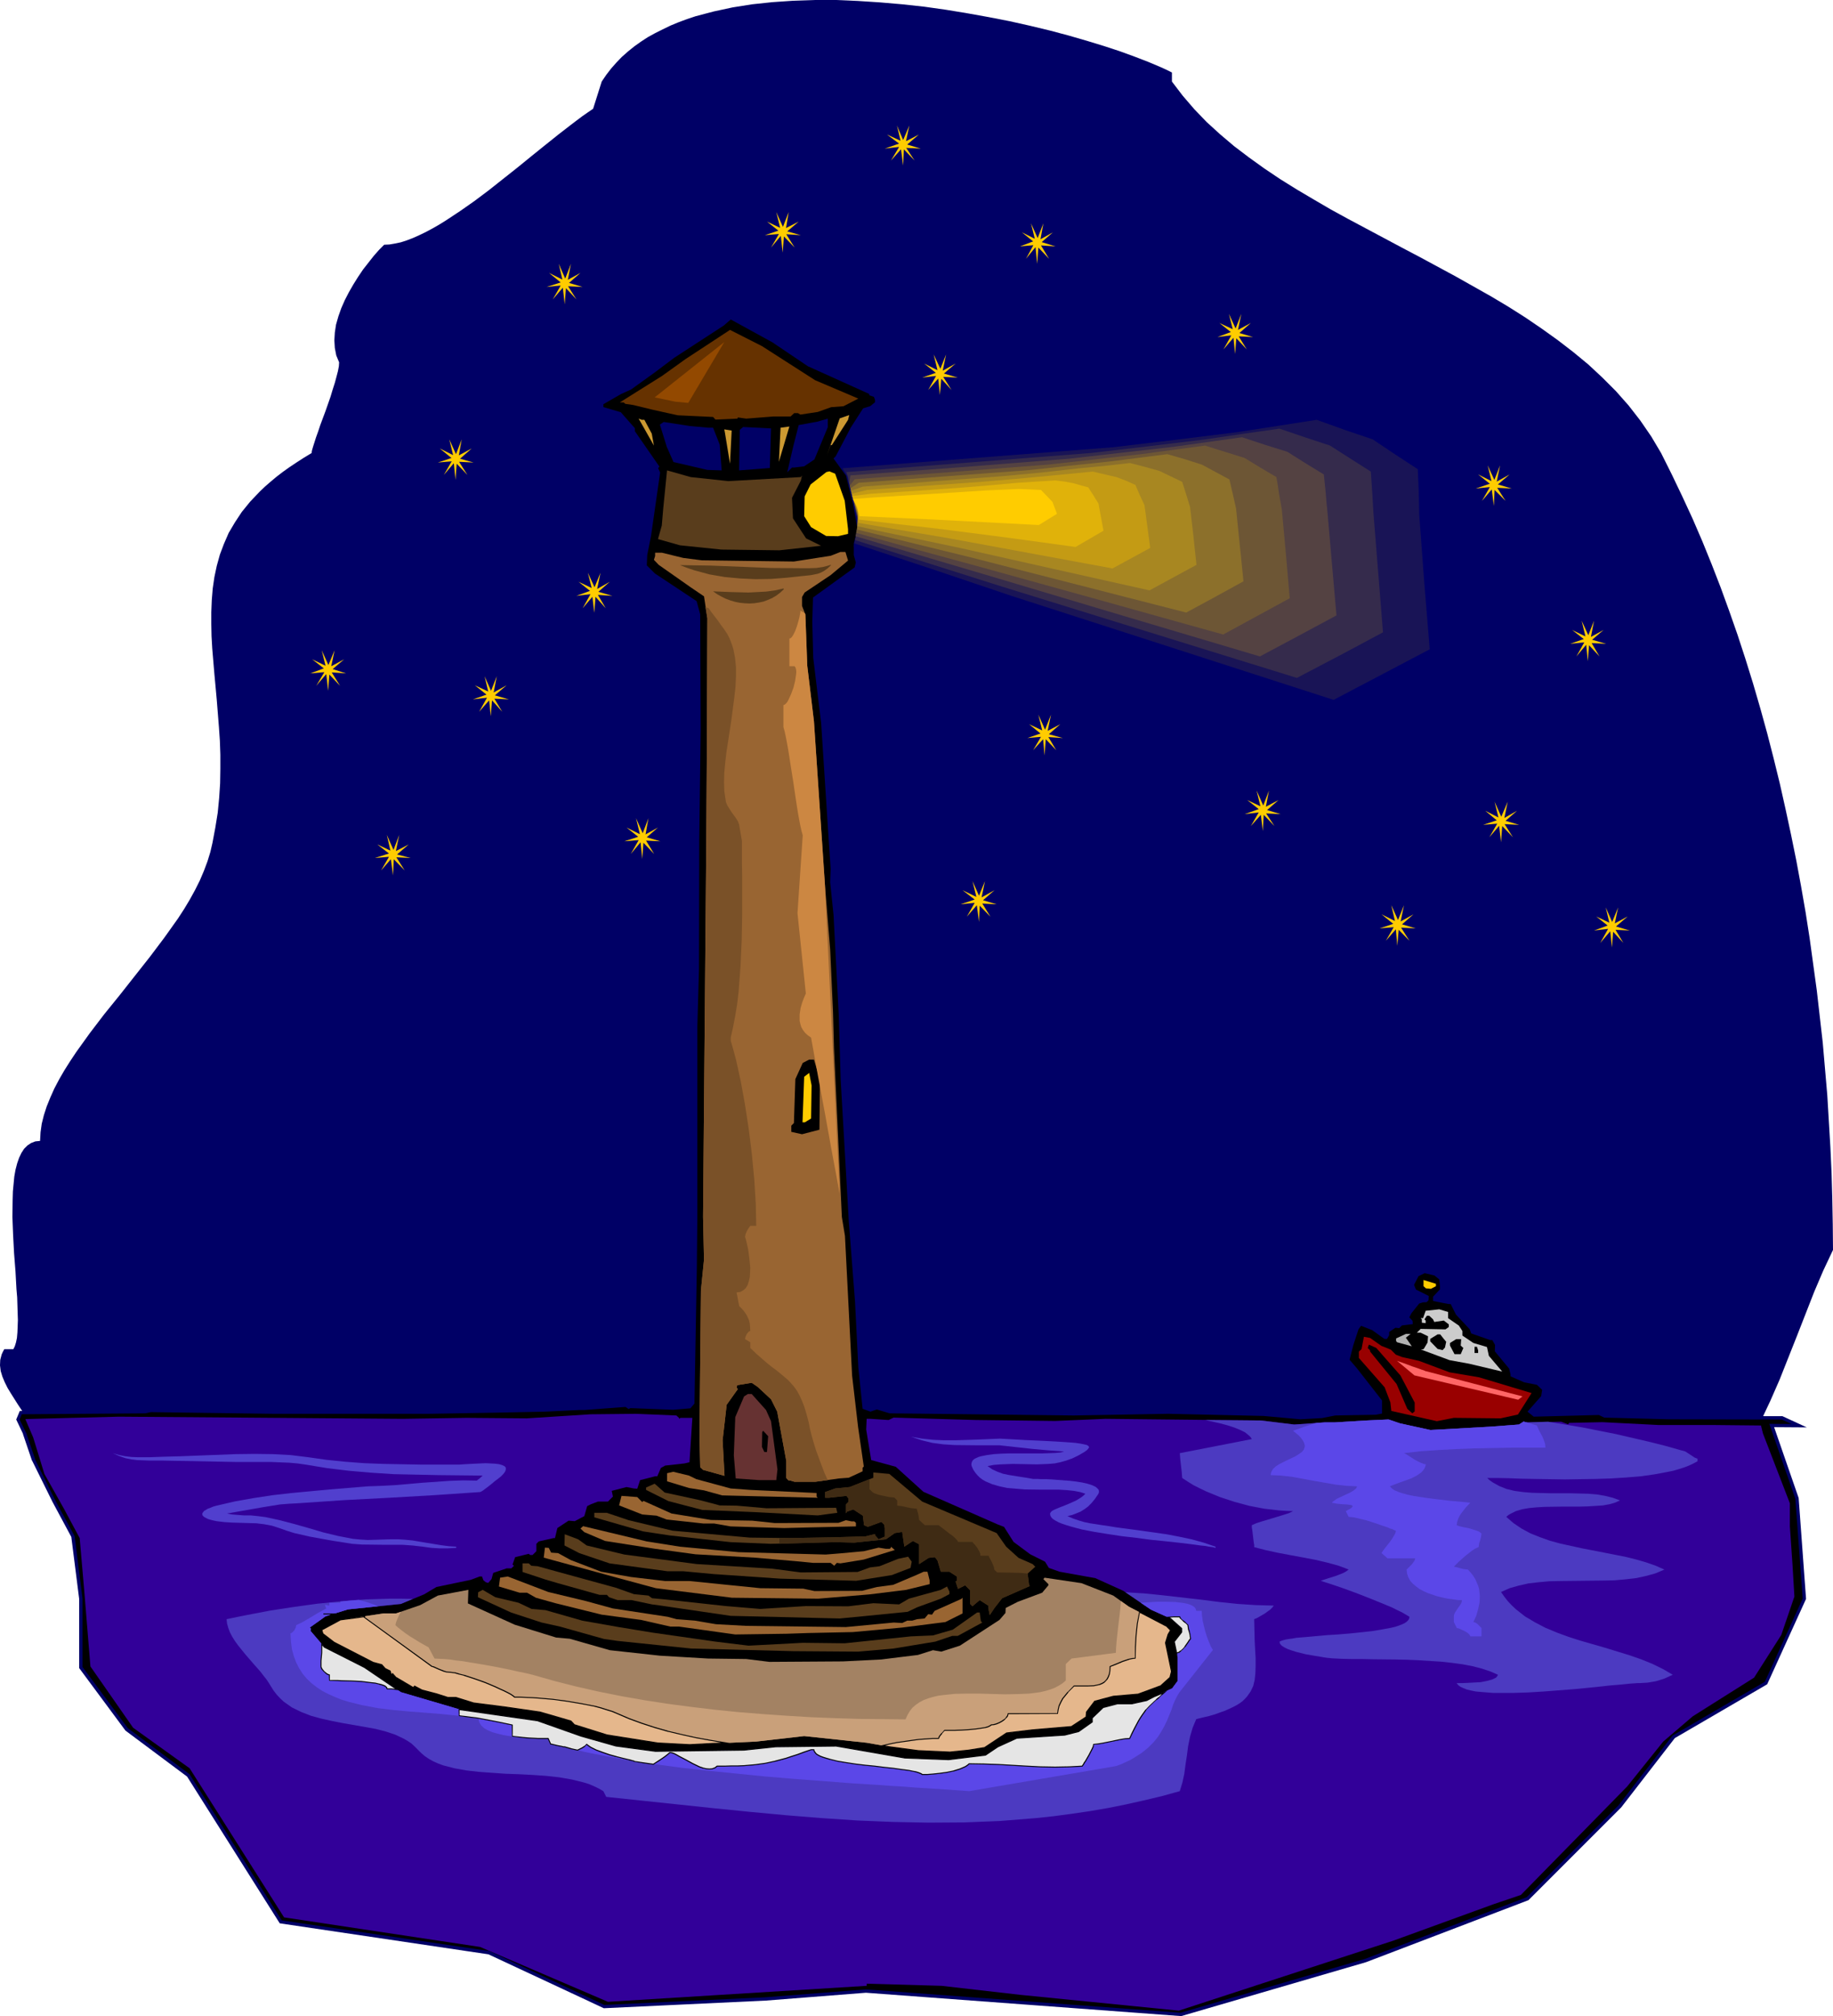 <?xml version="1.0" encoding="UTF-8" standalone="no"?>
<svg
   version="1.0"
   width="195.224mm"
   height="214.681mm"
   id="svg92"
   sodipodi:docname="Lighthouse 11.wmf"
   xmlns:inkscape="http://www.inkscape.org/namespaces/inkscape"
   xmlns:sodipodi="http://sodipodi.sourceforge.net/DTD/sodipodi-0.dtd"
   xmlns="http://www.w3.org/2000/svg"
   xmlns:svg="http://www.w3.org/2000/svg">
  <sodipodi:namedview
     id="namedview92"
     pagecolor="#ffffff"
     bordercolor="#000000"
     borderopacity="0.25"
     inkscape:showpageshadow="2"
     inkscape:pageopacity="0.0"
     inkscape:pagecheckerboard="0"
     inkscape:deskcolor="#d1d1d1"
     inkscape:document-units="mm" />
  <defs
     id="defs1">
    <pattern
       id="WMFhbasepattern"
       patternUnits="userSpaceOnUse"
       width="6"
       height="6"
       x="0"
       y="0" />
  </defs>
  <path
     style="fill:#000066;fill-opacity:1;fill-rule:evenodd;stroke:none"
     d="m 708.672,572.16 3.936,-8.352 3.744,-8.544 7.008,-17.664 6.912,-17.664 3.648,-8.544 3.936,-8.352 -0.096,-10.272 -0.192,-10.368 -0.288,-10.368 -0.48,-10.368 -1.248,-20.928 -1.824,-21.12 -2.4,-21.024 -2.88,-21.024 -1.632,-10.464 -1.824,-10.464 -1.92,-10.368 -2.112,-10.368 -2.208,-10.272 -2.304,-10.272 -2.496,-10.176 -2.592,-10.08 -2.784,-10.08 -2.88,-9.888 -3.072,-9.888 -3.168,-9.696 -3.36,-9.6 -3.456,-9.504 -3.648,-9.408 -3.744,-9.216 -3.936,-9.12 -4.128,-8.928 -4.224,-8.832 -4.32,-8.64 -3.936,-6.624 -4.416,-6.432 -4.704,-6.048 -5.088,-5.76 -5.472,-5.472 -5.664,-5.28 -6.048,-4.992 -6.24,-4.8 -6.432,-4.608 -6.624,-4.512 -6.816,-4.32 -6.912,-4.128 -14.304,-8.064 -14.4,-7.776 -7.296,-3.84 -7.2,-3.84 -14.4,-7.68 -7.008,-3.84 -6.912,-4.032 -6.816,-4.032 -6.624,-4.128 -6.432,-4.32 -6.144,-4.416 -5.952,-4.512 -5.664,-4.8 -5.376,-4.896 -4.992,-5.184 -4.704,-5.472 -4.32,-5.664 v -3.648 l -2.112,-1.056 -2.304,-1.056 -4.992,-2.112 -5.472,-2.112 -6.048,-2.208 -6.432,-2.112 -6.912,-2.112 -7.296,-2.112 -7.584,-2.016 -7.968,-1.92 -8.16,-1.824 -8.352,-1.632 -8.544,-1.536 -8.736,-1.44 L 372,2.688 363.168,1.728 354.24,0.96 345.408,0.384 336.576,0 h -8.64 l -8.544,0.288 -8.448,0.576 -8.16,0.864 -7.872,1.248 -7.584,1.632 -7.296,1.92 -3.456,1.152 -3.36,1.248 -3.264,1.344 -3.168,1.536 -3.072,1.536 -2.976,1.632 -2.784,1.824 -2.688,1.92 -2.496,2.016 -2.496,2.208 -2.208,2.304 -2.112,2.4 -1.92,2.496 -1.824,2.688 -3.456,10.944 -2.112,1.44 -2.208,1.536 -2.304,1.728 -2.4,1.824 -5.088,3.936 -5.28,4.224 -5.472,4.416 -5.664,4.608 -11.52,9.12 -5.76,4.32 -5.76,4.032 -5.664,3.744 -2.784,1.728 -2.688,1.536 -2.688,1.44 -2.592,1.248 -2.592,1.152 -2.496,0.96 -2.4,0.768 -2.304,0.48 -2.208,0.384 -2.112,0.096 -2.112,2.112 -2.112,2.4 -4.224,5.376 -2.016,2.976 -1.92,3.072 -1.824,3.168 -1.632,3.168 -1.44,3.264 -1.152,3.264 -0.96,3.36 -0.48,3.168 -0.192,3.168 0.192,3.072 0.576,2.976 1.152,2.784 -0.096,1.536 -0.384,2.016 -0.576,2.208 -0.672,2.496 -0.864,2.688 -0.864,2.88 -2.016,5.76 -2.112,5.664 -0.864,2.592 -0.864,2.4 -0.672,2.112 -0.576,1.824 -0.384,1.344 -0.096,0.576 v 0.384 l -3.168,1.92 -2.976,1.92 -2.88,1.92 -2.688,1.92 -2.496,1.92 -2.4,2.016 -2.208,1.92 -2.112,2.016 -3.84,4.032 -3.36,4.128 -2.784,4.224 -2.496,4.224 -1.92,4.416 -1.632,4.32 -1.248,4.512 -0.96,4.512 -0.672,4.608 -0.384,4.704 -0.192,4.8 v 4.8 l 0.096,4.896 0.288,4.992 0.864,10.272 0.48,5.184 0.48,5.28 0.864,10.848 0.384,5.568 0.192,5.568 v 5.664 l -0.096,5.856 -0.384,5.856 -0.576,5.952 -0.96,5.952 -1.152,6.144 -0.864,3.744 -1.152,3.744 -1.44,3.84 -1.632,3.84 -1.92,3.84 -2.112,3.84 -2.304,3.84 -2.496,3.84 -5.472,7.68 -5.856,7.776 -12.192,15.456 -6.144,7.584 -5.856,7.68 -5.376,7.488 -2.496,3.744 -2.304,3.648 -2.112,3.648 -1.92,3.648 -1.632,3.648 -1.44,3.552 -1.152,3.552 -0.864,3.456 -0.48,3.456 -0.192,3.456 -1.92,0.192 -1.728,0.672 -1.44,0.96 -1.344,1.344 -1.056,1.632 -0.96,2.016 -0.768,2.208 -0.672,2.592 -0.48,2.688 -0.288,2.976 -0.288,3.072 -0.096,3.36 -0.096,6.912 0.288,7.296 0.384,7.296 0.576,7.392 0.384,7.008 0.288,3.36 0.096,3.168 0.096,3.072 0.096,2.88 -0.096,2.592 -0.096,2.4 -0.192,2.208 -0.384,1.824 -0.48,1.536 -0.576,1.152 H 1.728 l -0.576,1.056 -0.48,1.056 -0.576,2.208 -0.096,2.208 0.288,2.304 0.672,2.208 0.96,2.304 1.152,2.304 1.344,2.208 2.784,4.416 2.688,4.032 1.056,1.824 0.864,1.728 0.576,1.536 0.192,1.44 h 1.248 l 0.864,0.192 0.672,0.192 0.384,0.192 0.384,0.576 0.096,0.768 0.096,0.672 0.384,0.576 0.384,0.192 0.672,0.192 0.864,0.192 h 1.248 l 0.288,1.44 0.672,1.44 1.056,1.536 1.44,1.536 1.728,1.536 1.92,1.536 4.224,2.88 4.512,2.496 2.112,1.056 2.016,0.96 1.824,0.768 1.536,0.576 1.344,0.384 0.864,0.096 18.528,4.512 18.816,4.512 19.104,4.512 19.2,4.608 19.392,4.512 19.584,4.416 39.552,8.448 19.968,3.936 20.064,3.84 20.064,3.456 20.16,3.264 20.256,2.976 20.16,2.592 20.16,2.304 20.256,1.824 20.064,1.344 20.064,0.96 20.064,0.384 h 9.888 l 9.984,-0.096 9.888,-0.288 9.888,-0.384 9.792,-0.576 9.888,-0.672 9.696,-0.96 9.792,-0.96 9.6,-1.248 9.696,-1.344 9.6,-1.632 9.504,-1.728 9.504,-1.92 9.408,-2.016 9.408,-2.304 9.312,-2.496 9.216,-2.688 9.216,-2.88 9.12,-3.168 9.024,-3.264 8.928,-3.552 8.928,-3.744 8.832,-3.936 8.736,-4.224 8.736,-4.416 8.544,-4.704 h 0.096 l 0.192,-0.192 0.384,-0.192 0.576,-0.192 1.248,-0.576 1.632,-0.672 3.552,-1.248 1.728,-0.384 1.44,-0.192 0.192,-1.344 0.48,-1.344 0.672,-1.344 0.96,-1.344 2.4,-2.784 2.688,-2.688 h 3.648 3.648 l 0.192,-0.672 0.48,-0.672 0.672,-0.672 0.96,-0.672 1.152,-0.576 1.344,-0.672 2.88,-1.056 3.168,-0.96 2.88,-0.672 1.344,-0.288 1.248,-0.192 1.056,-0.192 h 0.768 l 0.192,-1.344 0.288,-1.44 0.48,-1.344 0.384,-1.344 0.288,-1.44 -0.096,-1.344 -0.48,-1.44 -0.48,-0.672 z"
     id="path1" />
  <path
     style="fill:#000000;fill-opacity:1;fill-rule:evenodd;stroke:none"
     d="m 285.024,172.8 -7.392,-0.672 -10.272,-1.632 -0.96,0.672 2.784,8.832 2.304,5.472 13.344,2.976 4.992,0.192 -0.768,-9.504 -2.496,-6.336 z m 40.8,-25.824 24.672,11.136 v 0.48 l 1.824,0.576 0.576,1.536 v 1.44 l -2.496,2.016 -2.592,0.768 -4.992,7.872 -5.952,11.328 -0.48,0.48 4.8,6.528 2.88,11.52 1.824,10.368 -1.536,5.76 v 4.512 l 0.864,3.072 -0.576,2.4 -16.8,12 -0.192,9.504 0.384,14.4 3.168,26.112 2.976,45.984 0.864,12.864 -0.192,5.376 1.344,12.96 2.112,40.512 0.768,26.016 3.264,56.832 2.496,32.16 1.344,26.688 1.632,16.32 2.592,0.96 2.496,-0.96 5.28,1.632 74.016,0.864 38.016,-0.672 38.496,0.864 14.784,1.344 8.544,-0.48 5.376,-1.056 16.32,-0.288 1.92,-0.384 v -4.512 l -10.176,-12.96 -2.976,-3.456 1.632,-6.336 2.112,-6.432 1.44,-1.92 4.896,1.92 4.896,3.552 h 0.48 l 0.576,-1.056 v -1.44 l 2.976,-2.016 1.536,0.192 0.96,-1.056 4.032,-0.48 v -0.48 l -1.536,-1.536 1.056,-2.016 3.456,-4.32 1.536,-0.48 h 1.44 l 0.48,-0.48 v -1.056 l -4.992,-2.496 -0.96,-2.4 2.016,-3.936 2.976,-1.44 4.032,0.96 2.496,2.016 0.288,2.976 v 1.536 l -2.784,2.976 v 0.864 l 3.264,0.672 2.592,0.48 h 0.96 l 2.304,4.512 5.568,5.952 0.48,1.536 7.296,2.496 h 1.056 l 1.44,2.496 -0.096,2.496 5.76,7.008 0.576,2.304 v 0.576 l 4.992,2.112 5.28,1.056 2.496,2.4 -0.48,3.072 -5.184,5.856 1.728,1.44 26.112,-0.672 2.304,1.056 25.824,0.672 45.504,0.096 6.912,3.168 -11.04,-0.096 10.176,29.28 2.976,40.416 -15.456,33.984 -37.152,21.6 -21.696,28.032 -37.152,37.152 -65.184,24.864 -74.304,21.696 -126.816,-9.408 -40.416,3.168 -64.992,3.072 L 196.704,785.856 112.992,773.472 75.84,714.528 50.976,696 32.544,671.136 v -27.744 l -3.168,-24.96 -7.68,-14.304 -8.16,-16.512 -3.648,-10.752 -2.688,-5.568 1.152,-2.784 50.016,-0.384 2.304,-0.48 49.536,0.672 h 62.304 l 28.224,-0.48 18.624,-0.384 14.016,-0.672 h 1.824 l 16.8,-1.248 1.056,0.768 0.48,-0.288 17.376,0.672 6.72,-0.48 1.248,-1.536 0.96,-54.816 0.192,-20.16 v -76.32 l 0.672,-23.424 0.096,-51.84 0.576,-44.448 -0.192,-46.368 -1.344,-4.992 -16.608,-10.944 -3.552,-3.552 0.192,-4.512 1.536,-7.776 3.648,-25.248 -0.864,-1.92 0.48,-0.576 -9.792,-14.016 v -1.248 l -5.376,-6.048 -7.296,-2.112 v -2.016 l 7.488,-4.32 3.936,-1.824 9.6,-6.912 7.776,-5.856 20.064,-13.056 2.976,-2.592 17.664,9.696 z m 1.536,37.536 5.184,-12.672 v -2.496 l -3.072,0.96 -7.488,1.344 -1.92,7.872 -2.016,8.448 0.48,-0.48 h 1.056 l 3.936,-0.48 z m -18.144,3.264 0.48,-14.784 -10.368,-0.48 -0.96,0.768 -0.192,15.36 z"
     id="path2" />
  <path
     style="fill:#000066;fill-opacity:1;fill-rule:nonzero;stroke:none"
     d="m 285.024,172.128 h 0.096 l -7.392,-0.672 -10.56,-1.632 -1.536,1.056 2.88,9.312 0.096,0.096 2.496,5.664 13.632,3.168 5.76,0.192 -0.768,-10.368 -2.688,-6.816 h -2.016 v 1.344 h 1.536 l -0.672,-0.384 2.496,6.336 v -0.192 l 0.768,9.504 0.672,-0.768 -4.992,-0.192 h 0.192 l -13.344,-2.976 0.384,0.384 -2.304,-5.472 0.096,0.096 -2.784,-8.832 -0.288,0.768 0.96,-0.672 -0.48,0.096 10.272,1.632 7.392,0.672 h 0.096 z"
     id="path3" />
  <path
     style="fill:#000066;fill-opacity:1;fill-rule:nonzero;stroke:none"
     d="m 325.44,147.552 h 0.096 l 24.672,11.136 -0.384,-0.576 0.096,0.96 2.208,0.768 -0.48,-0.48 0.576,1.536 v -0.192 1.44 l 0.288,-0.48 -2.496,2.016 0.192,-0.192 -2.784,0.864 -5.184,8.064 v 0.096 l -5.952,11.328 0.096,-0.192 -0.864,0.864 5.088,7.008 -0.096,-0.192 2.88,11.52 v -0.096 l 1.824,10.368 v -0.288 l -1.536,5.856 v 4.704 l 0.864,3.168 v -0.384 l -0.576,2.4 0.288,-0.384 -16.992,12.288 -0.288,9.792 0.384,14.4 v 0.096 l 3.168,26.112 v -0.096 l 2.976,45.984 0.864,12.864 -0.192,5.376 v 0.096 l 1.344,12.96 v -0.096 l 2.112,40.512 0.768,26.016 3.264,56.832 v 0.096 l 2.496,32.16 v -0.096 l 1.344,26.688 v 0.096 l 1.728,16.704 3.168,1.152 2.784,-0.96 h -0.48 l 5.376,1.632 74.112,0.864 38.016,-0.672 38.496,0.864 h -0.096 l 14.784,1.344 h 0.096 l 8.544,-0.48 h 0.096 l 5.376,-1.056 h -0.096 l 16.416,-0.288 2.496,-0.48 v -5.28 l -10.272,-13.152 -0.096,-0.096 -2.976,-3.456 0.192,0.672 1.632,-6.336 2.112,-6.432 -0.096,0.192 1.44,-1.92 -0.864,0.288 4.896,1.92 -0.096,-0.096 5.088,3.648 h 1.056 l 0.864,-1.536 v -1.632 l -0.288,0.576 2.976,-2.016 -0.48,0.096 1.824,0.192 1.248,-1.248 -0.384,0.192 4.608,-0.576 -0.096,-1.344 -1.632,-1.728 0.096,0.768 1.056,-2.016 -0.096,0.096 3.456,-4.32 -0.288,0.288 1.536,-0.48 h -0.192 l 1.728,-0.096 0.768,-0.768 0.096,-1.728 -5.376,-2.688 0.288,0.288 -0.96,-2.4 v 0.576 l 2.016,-3.936 -0.288,0.288 2.976,-1.44 -0.48,0.096 4.032,0.96 -0.192,-0.192 2.496,2.016 -0.288,-0.384 0.288,2.976 v -0.096 1.536 l 0.192,-0.48 -2.976,3.168 v 1.728 l 3.84,0.768 2.592,0.48 h 1.056 l -0.576,-0.384 2.304,4.608 5.664,6.048 -0.192,-0.288 0.672,1.824 7.68,2.688 h 1.152 l -0.576,-0.384 1.44,2.496 -0.096,-0.288 -0.096,2.688 5.952,7.2 -0.192,-0.192 0.576,2.304 v -0.192 0.96 l 5.472,2.4 5.376,1.056 -0.384,-0.192 2.496,2.4 -0.192,-0.576 -0.48,3.072 0.192,-0.384 -5.664,6.432 2.496,2.016 26.304,-0.672 -0.288,-0.096 2.4,1.152 26.016,0.672 45.504,0.096 -0.288,-0.096 6.912,3.168 0.288,-1.248 -12,-0.096 10.464,30.144 v -0.096 l 2.976,40.416 0.096,-0.384 -15.456,33.984 0.192,-0.288 -37.248,21.696 -21.792,28.128 0.096,-0.096 -37.152,37.152 0.288,-0.192 -65.184,24.864 -74.304,21.696 h 0.288 L 348.672,800.64 h -0.192 l -40.416,3.168 h 0.096 l -64.992,3.072 0.288,0.096 -46.56,-21.792 -83.808,-12.384 0.48,0.288 -37.248,-59.04 -24.96,-18.624 0.192,0.192 -18.432,-24.864 0.096,0.384 v -27.84 l -3.168,-25.056 -7.776,-14.4 -8.16,-16.512 0.096,0.096 -3.648,-10.752 -0.096,-0.096 -2.688,-5.568 v 0.576 l 1.152,-2.784 -0.576,0.384 50.112,-0.384 2.304,-0.48 h -0.096 l 49.536,0.672 h 62.304 l 28.224,-0.48 18.624,-0.384 14.016,-0.672 h 1.92 l 16.8,-1.248 -0.48,-0.096 1.44,0.96 0.864,-0.48 -0.384,0.096 17.376,0.672 h 0.096 l 6.912,-0.576 1.632,-1.92 0.96,-55.008 0.192,-20.16 v -76.32 l 0.672,-23.424 0.096,-51.84 0.576,-44.448 -0.192,-46.464 -1.44,-5.28 -16.8,-11.136 0.096,0.096 -3.552,-3.552 0.192,0.48 0.192,-4.512 v 0.096 l 1.536,-7.776 3.648,-25.44 -0.96,-2.112 -0.096,0.672 0.768,-0.96 -9.984,-14.4 0.096,0.384 v -1.44 l -5.664,-6.432 -7.488,-2.208 0.48,0.672 v -2.016 l -0.384,0.576 7.488,-4.32 4.032,-1.824 9.6,-6.912 7.776,-5.856 20.064,-13.056 0.096,-0.096 2.976,-2.592 -0.768,0.096 17.664,9.696 h -0.096 l 14.112,9.504 0.768,-1.152 -14.112,-9.504 H 312 l -18.048,-9.888 -3.36,2.88 0.096,-0.096 -20.064,13.056 -7.776,5.856 -9.6,6.912 h 0.096 l -3.936,1.824 -7.872,4.512 0.096,2.88 7.68,2.304 -0.288,-0.192 5.376,6.048 -0.192,-0.48 v 1.44 l 9.888,14.208 0.096,-0.768 -0.768,0.864 1.056,2.304 -0.096,-0.384 -3.648,25.248 -1.536,7.776 v 0.096 l -0.192,4.8 3.84,3.744 16.608,11.04 -0.288,-0.384 1.344,4.992 v -0.192 l 0.192,46.368 -0.576,44.448 -0.096,51.84 -0.672,23.424 v 76.32 l -0.192,20.16 -0.96,54.816 0.192,-0.384 -1.248,1.536 0.384,-0.288 -6.72,0.48 h 0.096 l -17.568,-0.672 -0.672,0.384 h 0.768 l -1.248,-0.864 -17.088,1.248 h 0.096 -1.824 l -14.016,0.672 -18.624,0.384 -28.224,0.48 h -62.304 l -49.632,-0.672 -2.304,0.48 h 0.096 l -50.4,0.384 -1.44,3.456 2.784,5.856 -0.096,-0.096 3.648,10.752 0.096,0.096 8.16,16.512 7.68,14.304 -0.096,-0.192 3.168,24.96 v -0.096 27.936 l 18.624,25.152 24.96,18.624 -0.192,-0.192 37.344,59.136 84,12.48 -0.192,-0.096 46.656,21.792 65.088,-3.072 h 0.096 l 40.416,-3.168 h -0.192 l 127.008,9.408 74.4,-21.696 65.376,-24.96 37.248,-37.248 0.096,-0.096 21.696,-28.032 -0.192,0.192 37.248,-21.696 15.648,-34.368 -2.976,-40.608 -10.176,-29.376 -0.672,0.864 14.112,0.096 -9.792,-4.512 -45.696,-0.096 -25.824,-0.672 0.288,0.096 -2.496,-1.152 -26.208,0.672 0.384,0.192 -1.728,-1.44 0.096,0.96 5.28,-6.048 0.576,-3.552 -2.88,-2.784 -5.472,-1.152 0.192,0.096 -4.992,-2.112 0.384,0.576 v -0.672 l -0.672,-2.496 -5.856,-7.104 0.192,0.384 0.096,-2.688 -1.728,-2.976 h -1.44 0.192 l -7.296,-2.496 0.48,0.48 -0.576,-1.728 -5.664,-6.048 0.096,0.192 -2.496,-4.896 h -1.344 0.096 l -2.592,-0.48 -3.264,-0.672 0.576,0.672 v -0.864 l -0.192,0.48 2.976,-3.168 v -1.824 -0.096 l -0.384,-3.168 -2.784,-2.304 -4.416,-1.056 -3.36,1.632 -2.208,4.416 1.152,2.88 5.184,2.592 -0.384,-0.576 v 1.056 l 0.192,-0.48 -0.48,0.48 0.48,-0.192 h -1.536 l -1.824,0.576 -3.648,4.512 -1.248,2.496 1.824,1.92 -0.192,-0.48 v 0.48 l 0.576,-0.672 -4.224,0.576 -1.152,1.152 0.576,-0.192 -1.824,-0.192 -3.36,2.4 -0.096,1.728 0.096,-0.288 -0.576,1.056 0.576,-0.384 h -0.48 l 0.384,0.096 -4.992,-3.552 -5.376,-2.112 -1.824,2.4 -2.208,6.528 -1.632,6.72 3.168,3.744 -0.096,-0.096 10.176,12.96 -0.096,-0.384 v 4.512 l 0.576,-0.672 -1.92,0.384 h 0.096 l -16.416,0.288 -5.376,1.056 h 0.096 l -8.544,0.48 h 0.096 L 508.8,568.512 h -0.096 l -38.496,-0.864 -38.016,0.672 -74.016,-0.864 h 0.192 l -5.472,-1.632 -2.784,0.96 h 0.48 l -2.592,-0.96 0.48,0.576 -1.632,-16.32 v 0.096 l -1.344,-26.688 v -0.096 l -2.496,-32.16 v 0.096 l -3.264,-56.832 -0.768,-26.016 -2.112,-40.512 v -0.096 l -1.344,-12.96 v 0.096 l 0.192,-5.376 -0.864,-12.864 -2.976,-45.984 v -0.096 l -3.168,-26.112 v 0.096 l -0.384,-14.4 0.192,-9.504 -0.288,0.576 16.992,-12.192 0.672,-2.784 -0.864,-3.264 v 0.192 -4.512 0.192 l 1.536,-5.952 -1.824,-10.464 v -0.096 l -2.976,-11.616 -4.8,-6.624 -0.096,0.864 0.576,-0.576 5.952,-11.424 v 0.096 l 4.992,-7.872 -0.384,0.288 2.688,-0.864 2.784,-2.304 0.096,-1.824 -0.768,-1.92 -2.112,-0.768 0.48,0.672 v -0.864 L 326.112,146.4 h 0.096 z"
     id="path4" />
  <path
     style="fill:#000066;fill-opacity:1;fill-rule:nonzero;stroke:none"
     d="m 327.84,184.896 5.376,-12.96 v -3.456 l -3.936,1.152 h 0.096 l -7.872,1.44 -2.112,8.256 -2.496,10.752 2.112,-2.112 -0.48,0.192 h 1.152 l 4.032,-0.48 4.128,-2.784 -0.864,-0.96 -3.84,2.496 0.288,-0.096 -3.936,0.48 h 0.096 l -1.344,0.096 -0.672,0.576 1.152,0.672 2.016,-8.448 1.92,-7.872 -0.576,0.48 7.488,-1.344 h 0.096 l 3.072,-0.96 -0.864,-0.672 v 2.496 l 0.096,-0.288 -5.184,12.672 0.192,-0.288 z"
     id="path5" />
  <path
     style="fill:#000066;fill-opacity:1;fill-rule:nonzero;stroke:none"
     d="m 309.888,188.352 0.48,-15.936 -11.232,-0.576 -1.344,1.152 -0.288,16.32 12.384,-0.96 -0.768,-1.248 -11.04,0.864 0.768,0.672 0.192,-15.36 -0.288,0.48 0.96,-0.768 -0.384,0.192 10.368,0.48 -0.672,-0.672 -0.48,14.784 0.576,-0.672 z"
     id="path6" />
  <path
     style="fill:#663200;fill-opacity:1;fill-rule:evenodd;stroke:none"
     d="m 328.128,153.024 17.376,7.392 -5.952,3.072 -4.992,0.384 -5.376,1.92 -7.008,1.056 -0.96,-0.576 h -1.536 l -1.44,1.344 h -6.912 l -10.944,0.864 -3.36,-0.48 -0.192,0.48 -8.832,0.384 -0.96,-1.056 -14.208,-0.672 -9.984,-2.208 -7.872,-1.92 -3.264,-0.48 -0.672,-0.576 h -1.536 l 16.992,-10.656 9.504,-6.816 17.856,-11.712 12.864,6.528 z"
     id="path7" />
  <path
     style="fill:#cc9932;fill-opacity:1;fill-rule:evenodd;stroke:none"
     d="m 334.848,179.136 h -0.48 l -1.44,4.032 5.088,-14.784 3.84,-1.344 -0.48,1.92 z"
     id="path8" />
  <path
     style="fill:#cc9932;fill-opacity:1;fill-rule:evenodd;stroke:none"
     d="m 259.392,168.96 2.976,5.568 0.864,4.8 -6.144,-10.848 1.248,0.48 z"
     id="path9" />
  <path
     style="fill:#cc9932;fill-opacity:1;fill-rule:evenodd;stroke:none"
     d="m 314.208,172.128 3.552,-0.48 -4.224,14.208 z"
     id="path10" />
  <path
     style="fill:#cc9932;fill-opacity:1;fill-rule:evenodd;stroke:none"
     d="m 293.856,186.624 -2.016,-12.288 -0.288,-1.536 2.976,0.48 z"
     id="path11" />
  <path
     style="fill:#ffcc00;fill-opacity:1;fill-rule:evenodd;stroke:none"
     d="m 340.032,201.504 1.344,11.52 v 1.824 l -4.032,0.96 -4.8,-0.096 -6.048,-3.552 -2.784,-4.416 0.192,-7.968 2.4,-4.8 6.336,-4.992 1.248,-0.288 2.304,0.96 z"
     id="path12" />
  <path
     style="fill:#593d1c;fill-opacity:1;fill-rule:evenodd;stroke:none"
     d="m 293.184,193.632 29.184,-1.632 0.48,-0.672 -0.48,2.112 -3.552,6.912 0.384,8.256 5.28,8.064 6.048,2.976 -16.8,1.824 -23.328,-0.288 -16.704,-1.728 -8.832,-2.496 1.536,-5.472 0.576,-6.816 1.536,-15.36 9.504,2.688 z"
     id="path13" />
  <path
     style="fill:#996532;fill-opacity:1;fill-rule:evenodd;stroke:none"
     d="m 341.376,225.6 -7.008,5.856 -10.464,7.008 -1.056,1.824 v 3.552 l 1.344,3.456 0.768,20.64 2.688,22.368 4.416,65.664 2.112,26.208 1.152,25.344 0.384,14.304 3.168,67.968 1.248,7.584 2.88,56.256 2.4,20.64 2.304,15.936 -0.48,0.48 v 1.44 l -5.568,2.592 -3.936,0.288 -9.6,1.344 h -8.256 l -2.016,-0.576 h -0.48 l -0.864,-0.96 V 588 l -3.648,-19.872 -2.496,-4.992 -5.376,-4.992 -2.4,-1.632 -5.856,0.96 -0.192,1.056 0.48,0.48 -4.512,6.336 -1.632,14.304 0.768,14.304 -8.64,-2.4 -1.152,-1.056 -0.288,-12.288 0.576,-58.848 1.248,-12.384 -0.384,-17.28 1.248,-145.056 0.288,-43.008 0.192,-52.8 -1.344,-8.832 -5.376,-3.648 -12.864,-9.024 -1.92,-2.016 0.48,-1.536 v -1.344 h 2.688 l 8.64,2.112 7.488,0.96 37.056,0.48 14.784,-2.304 3.936,-1.536 h 2.016 z"
     id="path14" />
  <path
     style="fill:#000000;fill-opacity:1;fill-rule:evenodd;stroke:none"
     d="m 330.048,434.496 -0.192,20.16 -7.008,1.824 -4.32,-0.96 v -2.496 l 1.056,-1.056 0.576,-17.664 2.976,-6.528 2.592,-1.344 h 1.92 z"
     id="path15" />
  <path
     style="fill:#ffcc00;fill-opacity:1;fill-rule:evenodd;stroke:none"
     d="M 326.496,450.144 324,451.68 h -0.96 l 0.672,-18.336 2.016,-1.536 0.96,4.992 z"
     id="path16" />
  <path
     style="fill:#ffcc00;fill-opacity:1;fill-rule:evenodd;stroke:none"
     d="m 578.016,517.632 -2.016,1.056 -2.016,-0.192 -0.96,-0.864 v -2.496 l 4.992,1.536 z"
     id="path17" />
  <path
     style="fill:#cccccc;fill-opacity:1;fill-rule:evenodd;stroke:none"
     d="m 582.912,530.496 4.32,2.976 1.44,2.208 v 1.824 l 4.416,2.976 5.472,1.632 0.768,3.552 5.376,6.336 -13.344,-3.168 -7.872,-1.44 -10.848,-4.032 h -0.768 l 1.248,-0.48 1.536,-2.592 0.192,-2.496 -2.976,-1.44 h -2.976 1.44 l 1.536,-1.536 9.984,0.192 1.344,-0.96 v -1.056 l -2.016,-1.536 -3.84,0.576 -0.48,-1.056 -1.536,-1.44 h -0.96 l -0.96,1.44 0.48,0.48 v 1.056 l -1.536,-0.192 v -1.344 l -0.48,-0.48 h 0.96 l 1.056,-2.976 5.472,-0.576 3.552,1.056 z"
     id="path18" />
  <path
     style="fill:#b2b2b2;fill-opacity:1;fill-rule:evenodd;stroke:none"
     d="m 565.92,538.368 2.4,3.456 -5.952,-1.632 -0.384,-0.48 v -1.056 l 3.936,-1.824 h 1.92 z"
     id="path19" />
  <path
     style="fill:#000000;fill-opacity:1;fill-rule:evenodd;stroke:none"
     d="m 581.184,538.848 0.96,1.152 -0.48,2.304 -0.96,1.056 -2.016,-0.48 -2.976,-3.072 v -0.96 l 2.976,-1.824 h 1.056 z"
     id="path20" />
  <path
     style="fill:#990000;fill-opacity:1;fill-rule:evenodd;stroke:none"
     d="m 556.032,541.632 3.84,1.536 2.016,2.016 2.496,0.96 6.816,1.536 12.288,4.608 11.904,2.016 21.12,6.336 -5.472,8.64 -7.008,1.536 -18.816,-0.192 -6.816,1.344 -18.336,-4.128 -0.384,-3.456 -2.304,-6.048 -10.368,-11.808 v -2.592 l 1.056,-0.96 0.96,-4.992 2.496,0.48 z"
     id="path21" />
  <path
     style="fill:#000000;fill-opacity:1;fill-rule:evenodd;stroke:none"
     d="m 588,541.536 1.056,0.96 -1.056,2.496 h -2.496 l -1.824,-3.456 v -1.056 l 2.496,-1.536 h 2.016 z"
     id="path22" />
  <path
     style="fill:#000000;fill-opacity:1;fill-rule:evenodd;stroke:none"
     d="m 563.712,553.536 5.76,10.944 v 3.552 l -0.96,0.768 -2.016,-1.824 -4.32,-9.984 -10.656,-13.056 v -0.48 l -0.96,-0.96 0.48,-1.344 2.976,1.344 z"
     id="path23" />
  <path
     style="fill:#000000;fill-opacity:1;fill-rule:evenodd;stroke:none"
     d="m 595.008,543.456 v 1.056 h -1.44 v -2.496 h 0.96 z"
     id="path24" />
  <path
     style="fill:#663232;fill-opacity:1;fill-rule:evenodd;stroke:none"
     d="m 308.352,567.456 2.016,4.512 2.592,19.392 -0.48,4.32 h -6.912 l -9.408,-0.672 -0.768,-9.312 0.576,-15.36 3.552,-8.352 1.536,-0.96 h 1.536 z"
     id="path25" />
  <path
     style="fill:#000000;fill-opacity:1;fill-rule:evenodd;stroke:none"
     d="m 308.736,584.352 h -1.056 l -0.96,-2.016 0.096,-5.952 0.384,-0.576 2.016,2.208 z"
     id="path26" />
  <path
     style="fill:#593d1c;fill-opacity:1;fill-rule:evenodd;stroke:none"
     d="m 371.232,604.32 11.808,4.992 18.144,7.68 3.84,5.472 4.992,4.512 5.664,2.496 1.056,1.056 -3.072,2.784 0.576,4.512 0.288,0.48 -11.136,4.896 -3.072,3.936 -1.92,2.88 -0.576,-2.88 v -0.96 l -3.456,-2.208 -2.4,2.016 -0.48,0.48 -0.96,-0.96 v -5.472 l -2.016,-2.016 -2.88,1.44 -0.96,-2.976 0.48,-0.288 v -1.728 l -2.976,-1.92 h -3.456 l -1.344,-4.512 -1.056,-1.344 -2.496,0.288 -3.84,2.496 v -7.968 l -2.496,-1.344 -3.456,2.304 -0.864,-5.952 -2.976,0.48 -3.552,2.496 -12.768,1.344 -7.488,-0.192 -26.208,0.672 -16.128,-0.672 -24.384,-2.688 -10.752,-1.632 -19.68,-5.664 v -1.824 h 4.992 l 8.832,2.976 17.664,4.224 31.104,2.784 15.936,0.192 16.8,-0.288 13.824,-0.384 3.84,-0.96 v 0.48 l 1.44,1.632 2.496,-1.056 v -3.456 l -0.288,-1.44 -1.056,-1.056 -5.472,2.016 -1.536,-0.672 -0.48,-3.84 -3.84,-2.496 -2.496,0.864 -0.48,0.672 v -3.552 l 0.96,-0.96 v -1.536 l -0.768,-0.96 -7.008,0.768 h -1.536 v -2.304 l 4.032,-1.44 5.856,-0.576 9.504,-3.744 v -2.112 l 6.432,0.576 z"
     id="path27" />
  <path
     style="fill:#996532;fill-opacity:1;fill-rule:evenodd;stroke:none"
     d="m 280.32,595.296 13.824,3.744 7.872,0.576 26.688,1.248 v 1.44 l 0.48,0.48 -38.496,-0.96 -7.296,-2.016 -6.048,-0.96 -8.832,-2.688 v -3.264 l 2.496,-0.576 6.336,1.536 z"
     id="path28" />
  <path
     style="fill:#593d1c;fill-opacity:1;fill-rule:evenodd;stroke:none"
     d="m 282.144,603.84 7.584,2.016 6.816,0.096 12,1.056 28.032,-0.192 0.48,2.016 -7.872,1.056 -25.632,-1.344 -20.832,-0.864 -13.632,-3.552 -9.024,-4.512 v -0.96 l 3.456,-1.536 4.032,3.552 z"
     id="path29" />
  <path
     style="fill:#996532;fill-opacity:1;fill-rule:evenodd;stroke:none"
     d="m 258.528,604.512 0.48,-0.48 11.328,5.088 15.84,2.592 16.704,0.288 9.024,0.96 25.632,-0.096 2.976,-1.056 2.304,0.48 h 1.056 l 0.672,0.576 v 1.44 l -17.472,0.384 -11.424,0.288 -21.6,-0.672 -6.528,-1.152 h -4.32 l -14.88,-1.632 -4.032,-1.536 -5.76,-0.48 -9.312,-3.648 0.96,-3.84 6.336,0.48 z"
     id="path30" />
  <path
     style="fill:#996532;fill-opacity:1;fill-rule:evenodd;stroke:none"
     d="m 273.696,622.464 23.616,2.208 35.04,0.96 5.952,-0.48 9.408,-0.864 5.952,-1.44 2.976,0.48 h 1.536 l 0.48,-0.48 v -0.384 l 1.536,1.344 -12.48,3.84 -9.408,1.536 -1.44,-0.192 -1.056,1.152 -1.44,-1.152 h -7.008 l -6.816,-0.672 -16.704,-1.44 -23.808,-1.344 -16.224,-2.208 -20.256,-3.168 -8.352,-3.552 -1.536,-1.44 1.056,-0.96 25.632,6.144 z"
     id="path31" />
  <path
     style="fill:#593d1c;fill-opacity:1;fill-rule:evenodd;stroke:none"
     d="m 236.16,621.984 15.168,3.648 29.184,3.84 30.144,1.824 11.712,1.536 22.848,-0.192 4.992,-1.824 3.84,-0.48 7.488,-2.976 4.032,-0.864 1.44,2.016 -0.48,2.496 -7.488,2.88 -14.4,2.304 -30.624,-0.864 -26.592,-1.824 -12.384,-1.152 h -6.336 l -23.328,-3.168 -12.192,-4.128 -5.952,-3.072 0.096,-4.512 5.376,2.016 z"
     id="path32" />
  <path
     style="fill:#996532;fill-opacity:1;fill-rule:evenodd;stroke:none"
     d="m 221.856,624.864 2.784,0.192 5.088,2.784 12.288,4.704 11.904,2.112 13.824,1.632 h 9.792 l 28.512,2.88 17.28,0.192 4.512,0.96 19.2,-0.096 5.952,-1.536 6.528,-0.864 9.312,-3.936 2.976,-1.344 h 1.536 l 0.864,3.456 v 1.536 l -9.408,2.304 -14.784,1.824 -20.64,1.728 -34.752,-0.384 -30.624,-3.84 -15.648,-4.224 -29.472,-8.064 0.48,-4.032 1.536,0.096 z"
     id="path33" />
  <path
     style="fill:#593d1c;fill-opacity:1;fill-rule:evenodd;stroke:none"
     d="m 213.888,630.144 2.496,0.192 18.144,4.992 13.344,3.648 7.296,2.592 5.856,0.576 1.44,1.056 5.088,0.48 24.672,2.688 13.824,1.152 18.336,-1.152 17.088,0.096 10.08,-1.248 10.368,0.48 3.936,-2.304 12.864,-3.552 2.496,-1.344 0.96,2.016 v 1.056 l -3.456,1.824 -9.504,3.456 -3.84,1.824 -18.336,1.824 -9.024,0.864 -43.872,-1.056 -21.6,-3.168 -6.528,-0.96 -3.552,-0.48 -8.256,-1.728 h -5.568 l -3.456,-1.152 -0.864,-0.96 h -2.976 l -16.8,-4.704 -4.896,-1.44 -9.312,-3.072 v -3.456 h 2.496 z"
     id="path34" />
  <path
     style="fill:#a38263;fill-opacity:1;fill-rule:evenodd;stroke:none"
     d="m 448.128,642.144 6.336,4.512 14.88,7.68 1.824,1.824 -0.96,1.632 -1.056,3.36 2.4,11.52 -0.576,2.304 -3.936,3.552 -8.832,3.264 -10.08,0.864 -7.488,2.016 -3.264,4.32 -0.192,2.016 -5.856,3.84 -15.84,1.344 -10.272,1.248 -8.832,5.856 -6.528,1.056 -7.488,0.768 -12.672,-0.576 -11.52,-1.536 -9.312,-1.632 -25.152,-2.688 -19.296,2.208 -26.784,1.248 -12.768,-0.672 -20.64,-3.264 -12.864,-4.032 -1.536,-1.536 -12.576,-3.648 -13.92,-2.016 -12.768,-1.632 -7.008,-2.208 h -3.36 l -4.512,-1.44 -5.856,-1.536 -2.976,-1.632 -0.48,0.672 -6.816,-4.032 -1.536,-1.632 -0.48,0.672 -0.48,-1.728 -2.016,-0.96 -1.344,-1.536 -3.552,-0.96 -15.648,-8.064 -4.512,-3.456 -0.48,-1.536 7.488,-4.032 17.376,-2.592 h 4.992 l 9.792,-3.36 7.104,-3.84 12.288,-2.304 -0.192,5.472 18.816,8.544 16.704,5.184 5.472,0.48 16.128,4.608 20.16,2.208 19.392,1.152 15.36,0.192 9.312,1.152 29.664,-0.192 15.36,-0.768 6.912,-0.864 7.872,-0.96 6.048,-1.92 3.36,0.576 7.488,-2.4 15.936,-10.368 2.4,-2.784 0.096,-2.016 4.896,-2.496 9.792,-3.648 2.496,-2.976 v -0.48 L 420,635.52 l 0.48,-0.576 14.88,2.208 z"
     id="path35" />
  <path
     style="fill:#996532;fill-opacity:1;fill-rule:evenodd;stroke:none"
     d="m 235.872,644.352 10.848,2.976 22.08,3.36 3.552,0.96 7.392,0.576 8.448,1.44 12.288,0.672 40.032,0.48 19.296,-1.824 3.36,0.192 2.016,-0.96 h 2.016 l 2.016,-0.576 2.976,-0.288 1.44,-1.728 1.536,0.192 1.056,-1.536 10.752,-4.8 0.48,-0.48 v 6.336 l -6.912,3.456 -17.376,2.208 -19.872,1.824 -18.144,0.384 -8.448,0.288 -20.736,0.288 -22.656,-3.168 h -3.456 l -11.808,-2.688 -15.84,-2.112 -18.624,-4.608 -7.872,-2.208 -3.552,-2.016 h -2.976 l -8.352,-2.496 0.48,-3.552 3.072,-0.48 16.32,6.24 z"
     id="path36" />
  <path
     style="fill:#593d1c;fill-opacity:1;fill-rule:evenodd;stroke:none"
     d="m 208.704,645.024 5.28,2.496 5.568,0.48 14.784,4.224 14.688,2.592 13.44,2.208 25.536,3.648 13.344,1.632 21.792,-1.152 16.896,0.192 26.688,-2.784 8.832,-0.384 7.968,-2.304 9.792,-6.912 h 1.056 l 0.48,3.552 0.576,0.48 -9.888,5.376 h -2.208 l -6.816,2.304 -16.8,2.784 -14.304,1.248 -26.208,-0.192 -40.992,-1.056 -29.664,-3.072 -5.376,-0.768 -17.76,-4.992 -7.392,-1.632 -12.288,-4.032 -13.344,-6.144 0.096,-2.016 1.824,-0.96 5.088,2.976 z"
     id="path37" />
  <path
     style="fill:#320099;fill-opacity:1;fill-rule:evenodd;stroke:none"
     d="m 708.864,573.696 -18.816,-0.192 H 667.68 l -22.656,-1.152 -13.344,0.288 -0.48,0.576 -2.784,-1.056 -13.536,0.288 -1.056,-0.096 -0.288,-0.384 -2.112,1.344 -11.424,0.864 -24.192,1.344 -12.288,-2.688 -4.512,-1.536 h -0.48 l -8.352,0.384 -12.768,0.768 h -4.032 l -12.384,0.864 -13.344,-1.632 -62.592,-0.672 -20.352,0.864 -31.872,-0.384 -33.12,-0.96 -2.016,0.96 -7.296,-0.48 h -1.536 l -0.192,4.32 2.016,12.288 9.888,2.688 11.136,10.08 29.952,13.152 2.496,0.96 3.84,6.048 6.72,4.992 5.952,2.976 1.536,2.496 4.32,1.536 14.4,2.592 11.232,5.088 11.136,7.584 7.872,3.552 4.512,4.032 v 1.44 l -2.976,3.84 1.344,6.432 v 9.408 l -2.208,2.976 -7.296,3.36 -2.976,1.536 -6.048,1.344 h -5.856 l -5.472,1.44 -4.512,4.32 v 1.536 l -5.472,3.84 -5.568,1.44 -19.392,1.248 -7.584,3.456 -4.992,3.36 -14.784,1.824 -17.664,-0.672 -27.648,-4.8 -24.384,0.288 -12.672,1.344 -35.712,0.48 -15.744,-2.112 -14.208,-4.032 -17.376,-6.144 -30.912,-4.416 -24.192,-7.104 -14.688,-9.984 -16.128,-8.16 -5.568,-6.528 0.192,-0.864 -0.48,-0.48 6.336,-4.512 9.024,-2.784 21.312,-2.208 9.312,-3.84 4.992,-2.976 13.824,-2.88 3.552,-1.344 h 0.96 l 0.576,1.536 0.96,0.768 0.96,0.288 1.344,-1.536 0.672,-2.496 5.376,-1.824 h 1.92 l 1.056,-1.056 -0.576,-0.48 1.056,-2.976 5.472,-1.344 0.576,0.48 h 0.96 l 1.536,-1.536 v -2.976 l 0.96,-0.96 5.952,-1.344 h 0.576 l 0.96,-4.032 4.512,-2.976 2.496,0.192 3.84,-2.016 1.152,-4.032 1.536,-0.768 2.784,-1.056 h 4.032 l 2.016,-2.016 -0.48,-2.304 5.952,-1.536 2.976,0.576 1.344,0.096 1.152,-3.456 6.048,-1.536 h 0.864 l 1.44,-3.36 1.728,-0.96 7.776,-0.864 2.016,-0.48 1.152,-17.856 h -4.8 l -0.576,0.384 v -0.384 l -1.056,-0.96 -16.224,-0.672 -18.336,0.192 -25.632,1.632 -24.192,-0.192 -25.824,0.384 -114.24,-0.864 -37.632,0.96 3.168,7.392 4.512,14.688 7.872,14.016 6.336,11.808 1.824,21.024 2.496,30.624 17.184,24.672 22.752,16.32 38.016,60 78.912,11.904 51.456,22.08 104.16,-6.432 v -0.864 l 30.144,0.864 31.872,3.648 63.648,6.336 86.496,-28.224 40.128,-14.592 11.04,-3.744 42.816,-43.68 14.496,-18.048 11.904,-10.176 24.672,-15.552 10.944,-17.184 5.28,-15.456 -0.768,-12.864 -1.056,-15.456 v -9.216 l -10.848,-28.128 z"
     id="path38" />
  <path
     style="fill:#000066;fill-opacity:1;fill-rule:evenodd;stroke:none"
     d="m 337.536,187.008 3.456,4.128 4.896,21.504 -2.208,7.296 67.68,23.712 140.352,46.848 42.432,-22.368 -4.512,-60.384 v -19.968 l -19.968,-13.44 -24.672,-8.832 -34.464,5.472 -53.472,6.816 z"
     id="path39" />
  <path
     style="fill:#191456;fill-opacity:1;fill-rule:evenodd;stroke:none"
     d="m 339.168,188.448 2.208,3.84 2.208,9.696 2.112,9.696 -0.864,3.456 -0.96,3.552 31.68,10.464 31.584,10.656 64.896,20.928 64.8,20.928 38.688,-20.352 -2.208,-26.976 -2.016,-27.168 -0.192,-9.12 -0.384,-9.216 -9.12,-5.952 -9.024,-6.048 -11.328,-3.84 -11.232,-4.032 -16.032,2.496 -16.128,2.496 -24.864,3.072 -24.96,2.976 -54.336,4.224 z"
     id="path40" />
  <path
     style="fill:#352b4c;fill-opacity:1;fill-rule:evenodd;stroke:none"
     d="m 340.704,189.984 0.48,1.536 0.288,1.824 1.152,4.416 1.056,4.32 2.016,8.544 -1.536,6.72 58.848,18.624 119.04,36.864 17.376,-9.12 17.28,-9.216 -3.84,-48 -0.48,-8.256 -0.576,-8.448 -8.16,-5.184 -8.256,-5.28 -10.176,-3.36 -10.176,-3.456 -14.88,2.112 -14.976,2.208 -22.944,2.784 -23.04,2.688 -49.152,3.84 z"
     id="path41" />
  <path
     style="fill:#544242;fill-opacity:1;fill-rule:evenodd;stroke:none"
     d="m 342.336,191.328 -0.48,2.976 3.648,15.552 -0.48,2.976 -0.672,2.976 54.528,16.128 54.048,16.128 54.24,16.128 15.456,-8.256 15.36,-8.256 -1.824,-20.832 -1.824,-21.024 -0.384,-3.744 -0.288,-3.648 -0.768,-7.488 -7.392,-4.512 -7.296,-4.608 -9.216,-2.88 -9.024,-2.976 -27.456,3.84 -21.024,2.4 -21.12,2.4 -43.968,3.456 -21.984,1.632 z"
     id="path42" />
  <path
     style="fill:#6d5635;fill-opacity:1;fill-rule:evenodd;stroke:none"
     d="m 344.064,192.864 -1.056,1.344 -0.96,1.248 3.456,13.344 -0.384,2.88 -0.48,2.784 25.056,6.912 24.96,6.816 48.864,13.536 24.384,6.816 24.48,6.816 26.784,-14.592 -0.768,-8.832 -0.768,-8.928 -1.632,-17.856 -1.152,-6.528 -0.48,-3.36 -0.576,-3.264 -6.336,-3.744 -6.432,-3.936 -7.968,-2.496 -4.032,-1.248 -3.936,-1.248 -25.056,3.36 -19.296,2.208 -19.2,2.112 -38.688,2.976 z"
     id="path43" />
  <path
     style="fill:#8c702b;fill-opacity:1;fill-rule:evenodd;stroke:none"
     d="m 345.696,194.304 -3.36,2.208 3.072,11.328 -0.288,2.688 -0.096,2.592 45.504,11.136 86.976,22.272 11.52,-6.24 11.52,-6.336 -2.976,-29.28 -1.344,-5.952 -1.344,-5.76 -11.04,-5.952 -6.912,-2.208 -7.008,-2.016 -11.328,1.44 -11.232,1.44 -17.376,1.824 -8.64,0.96 -8.448,0.864 -33.696,2.496 z"
     id="path44" />
  <path
     style="fill:#a88721;fill-opacity:1;fill-rule:evenodd;stroke:none"
     d="m 347.328,195.84 -2.4,0.864 -2.4,0.768 1.44,4.704 1.44,4.608 -0.192,2.496 v 2.496 l 10.368,2.304 10.272,2.112 20.544,4.32 38.112,8.544 38.208,8.544 18.912,-10.272 -1.248,-11.712 -1.344,-11.616 -1.536,-4.992 -1.632,-5.088 -9.216,-4.416 -5.856,-1.632 -5.952,-1.536 -10.08,1.152 -4.992,0.48 -5.088,0.48 -15.456,1.728 -15.36,1.44 -28.224,2.112 z"
     id="path45" />
  <path
     style="fill:#c49b14;fill-opacity:1;fill-rule:evenodd;stroke:none"
     d="m 349.056,197.184 -3.168,0.768 -3.072,0.768 1.248,3.552 1.152,3.552 0.096,1.248 0.096,1.152 0.096,2.208 36.672,6.24 65.664,12.096 15.168,-8.256 -1.152,-8.64 -0.576,-4.32 -0.576,-4.224 -1.92,-4.128 -1.728,-4.032 -3.84,-1.728 -3.84,-1.44 -9.504,-2.208 -17.856,1.728 -13.44,1.248 -13.536,1.152 -23.04,1.632 z"
     id="path46" />
  <path
     style="fill:#e0b20a;fill-opacity:1;fill-rule:evenodd;stroke:none"
     d="m 350.496,198.72 -7.488,0.96 2.208,5.28 0.096,1.056 0.192,1.056 0.192,2.016 16.224,1.92 16.128,1.824 27.552,3.552 27.36,3.744 11.232,-6.528 -2.016,-10.944 -2.016,-3.264 -2.112,-3.264 -2.88,-0.768 -2.976,-0.864 -3.552,-0.672 -3.744,-0.48 -7.776,0.48 -7.584,0.48 -11.616,1.056 -11.712,0.96 -17.76,1.248 z"
     id="path47" />
  <path
     style="fill:#ffcc00;fill-opacity:1;fill-rule:evenodd;stroke:none"
     d="m 352.224,200.16 -8.928,0.672 1.728,3.168 0.96,3.744 27.84,1.248 44.352,2.304 7.296,-4.512 -1.824,-4.8 -4.608,-4.8 -4.032,-0.192 -4.992,-0.192 -13.152,0.576 -19.488,1.248 z"
     id="path48" />
  <path
     style="fill:#cc8742;fill-opacity:1;fill-rule:evenodd;stroke:none"
     d="m 322.176,245.856 v 0.48 l -0.096,0.576 -0.288,1.536 -0.48,1.824 -0.576,1.92 -0.672,1.824 -0.768,1.536 -0.384,0.576 -0.384,0.48 -0.384,0.288 -0.384,0.096 v 11.136 h 2.112 l 0.384,0.576 0.192,0.768 0.096,0.96 -0.096,1.056 -0.384,2.592 -0.672,2.688 -0.96,2.592 -1.056,2.304 -0.48,0.864 -0.576,0.672 -0.48,0.384 -0.48,0.192 v 8.832 l 0.48,1.728 0.48,2.208 0.48,2.496 0.48,2.688 0.48,2.976 0.48,3.168 1.056,6.624 0.96,6.528 0.48,3.168 0.48,2.976 0.48,2.688 0.48,2.496 0.48,2.112 0.48,1.728 -2.112,31.296 3.36,32.352 -0.288,0.672 -0.384,0.864 -0.768,2.016 -0.672,2.304 -0.384,2.592 v 2.592 l 0.288,1.248 0.384,1.248 0.672,1.152 0.864,1.152 1.056,0.96 1.344,0.96 2.688,14.976 2.88,15.456 2.88,15.936 1.536,8.16 1.536,8.352 -5.952,-124.512 -4.416,-65.664 -2.688,-22.368 -0.768,-20.64 -0.192,-0.48 -1.824,-1.056 z"
     id="path49" />
  <path
     style="fill:#7a5128;fill-opacity:1;fill-rule:evenodd;stroke:none"
     d="m 283.968,244.32 1.344,0.48 0.96,1.44 1.248,1.632 1.344,1.728 1.344,1.92 1.344,1.824 1.152,1.728 0.864,1.632 0.576,1.44 0.576,1.536 0.48,1.536 0.672,3.456 0.384,3.744 v 3.936 l -0.192,4.128 -0.48,4.224 -1.152,8.832 -1.344,8.832 -0.672,4.32 -0.48,4.224 -0.384,4.032 -0.096,3.84 0.096,3.552 0.48,3.264 0.192,1.248 0.576,1.344 1.632,2.592 1.824,2.496 0.768,1.248 0.48,1.248 1.152,6.72 v 9.216 l 0.096,4.8 v 15.36 l -0.192,10.56 -0.48,10.464 -0.384,5.184 -0.384,5.088 -0.576,4.896 -0.768,4.704 -0.864,4.512 -0.96,4.32 v 1.248 l 1.056,3.648 1.056,3.936 0.96,4.32 0.96,4.416 0.864,4.704 0.864,4.8 1.536,9.984 1.248,10.176 0.96,10.08 0.576,9.6 0.096,4.512 0.096,4.32 h -1.248 -1.152 l -0.768,1.056 -0.672,1.152 -0.48,1.248 -0.192,1.056 0.288,0.768 0.288,1.152 0.288,1.344 0.384,1.632 0.48,3.552 0.384,3.936 -0.096,1.92 -0.096,1.824 -0.384,1.632 -0.48,1.536 -0.768,1.248 -0.96,0.864 -1.152,0.672 -1.536,0.192 v 0.48 l 0.192,0.672 0.288,1.632 0.288,1.536 0.192,0.672 v 0.48 l 1.248,1.248 0.96,1.152 0.768,1.152 0.576,1.152 0.48,1.152 0.288,1.344 0.096,1.344 0.096,1.536 -0.384,0.096 -0.384,0.288 -0.672,0.864 -0.48,1.056 -0.192,0.96 2.112,1.248 v 1.152 1.152 l 2.4,2.304 2.304,2.016 2.112,1.824 1.92,1.536 1.824,1.344 1.632,1.344 2.976,2.496 1.248,1.344 1.248,1.44 1.152,1.632 1.056,1.92 0.96,2.112 0.96,2.496 0.864,2.88 0.864,3.264 0.48,2.496 0.672,2.688 0.864,3.072 0.96,3.072 2.304,6.24 1.152,2.976 1.248,2.688 -5.088,0.672 h -8.256 l -2.016,-0.576 h -0.48 l -0.864,-0.96 V 588 l -3.648,-19.872 -2.496,-4.992 -5.376,-4.992 -2.4,-1.632 -5.856,0.96 -0.192,1.056 0.48,0.48 -4.512,6.336 -1.632,14.304 0.768,14.304 -8.64,-2.4 -1.152,-1.056 -0.288,-12.288 0.576,-58.848 1.248,-12.384 -0.384,-17.28 1.248,-145.056 0.288,-43.008 0.192,-52.8 z"
     id="path50" />
  <path
     style="fill:#c9a07a;fill-opacity:1;fill-rule:evenodd;stroke:none"
     d="m 161.376,648.672 -0.864,1.632 -0.672,1.536 -0.48,1.248 -0.192,0.96 1.056,0.96 1.344,1.056 1.632,1.248 1.824,1.248 3.936,2.4 1.824,1.056 1.728,0.96 2.4,4.512 1.824,0.096 2.016,0.096 2.304,0.192 2.496,0.384 2.688,0.288 2.784,0.48 5.856,0.96 5.76,1.056 5.568,1.152 2.496,0.576 2.4,0.48 2.112,0.48 1.824,0.48 8.448,2.4 8.736,2.208 8.928,2.016 9.12,1.824 9.312,1.632 9.408,1.44 9.504,1.248 9.6,1.152 9.6,0.96 9.696,0.768 9.696,0.672 9.6,0.576 9.6,0.384 9.504,0.288 9.408,0.096 9.312,0.096 0.768,-1.728 0.96,-1.632 1.056,-1.344 1.344,-1.152 1.536,-1.056 1.632,-0.864 1.824,-0.672 1.92,-0.576 2.016,-0.48 2.208,-0.288 4.608,-0.48 4.896,-0.096 h 4.992 l 10.272,0.288 4.992,-0.096 4.704,-0.192 4.416,-0.576 2.112,-0.48 1.92,-0.576 1.824,-0.672 1.632,-0.864 1.536,-0.96 1.344,-1.152 v -6.624 l 2.304,-2.208 17.856,-2.304 0.096,-2.208 0.192,-2.496 0.576,-5.28 0.672,-5.568 0.288,-2.688 0.192,-2.592 3.264,2.304 14.88,7.68 1.824,1.824 -0.96,1.632 -1.056,3.36 2.4,11.52 -0.576,2.304 -3.936,3.552 -8.832,3.264 -10.08,0.864 -7.488,2.016 -3.264,4.32 -0.192,2.016 -5.856,3.84 -15.84,1.344 -10.272,1.248 -8.832,5.856 -6.528,1.056 -7.488,0.768 -12.672,-0.576 -11.52,-1.536 -9.312,-1.632 -25.152,-2.688 -19.296,2.208 -26.784,1.248 -12.768,-0.672 -20.64,-3.264 -12.864,-4.032 -1.536,-1.536 -12.576,-3.648 -13.92,-2.016 -12.768,-1.632 -7.008,-2.208 h -3.36 l -4.512,-1.44 -5.856,-1.536 -2.976,-1.632 -0.48,0.672 -6.816,-4.032 -1.536,-1.632 -0.48,0.672 -0.48,-1.728 -2.016,-0.96 -1.344,-1.536 -3.552,-0.96 -15.648,-8.064 -4.512,-3.456 -0.48,-1.536 7.488,-4.032 17.376,-2.592 h 4.992 z"
     id="path51" />
  <path
     style="fill:#000000;fill-opacity:1;fill-rule:nonzero;stroke:none"
     d="m 146.784,649.536 0.192,-0.192 -0.288,0.096 -0.096,1.152 -0.192,0.096 v 0.48 l -0.192,0.384 v 0.672 l -0.096,0.096 -0.096,0.288 v 0.288 l -0.096,0.192 v 0.192 l -0.096,0.288 v 0.288 l -0.096,0.192 v 1.152 h 0.384 v -1.152 l 0.096,-0.192 v -0.288 l 0.096,-0.288 v -0.192 l 0.096,-0.192 v -0.288 l 0.096,-0.096 0.096,-0.096 v -0.864 l 0.192,-0.384 v -0.288 l 0.192,-0.096 -0.096,-1.152 0.096,0.096 0.192,-0.192 z"
     id="path52" />
  <path
     style="fill:#000000;fill-opacity:1;fill-rule:nonzero;stroke:none"
     d="m 145.728,655.2 11.136,13.344 0.384,-0.192 -11.136,-13.344 z"
     id="path53" />
  <path
     style="fill:#e5b78c;fill-opacity:1;fill-rule:evenodd;stroke:none"
     d="m 355.296,702.528 2.88,-0.672 2.88,-0.576 6.048,-0.864 2.88,-0.384 2.88,-0.192 2.592,-0.192 h 2.4 l 0.096,-0.384 0.288,-0.576 0.864,-1.056 0.768,-0.864 0.288,-0.288 0.096,-0.096 h 4.032 l 2.784,-0.096 2.976,-0.192 2.976,-0.288 2.592,-0.384 1.152,-0.192 0.96,-0.288 0.768,-0.384 0.576,-0.384 0.96,-0.096 1.056,-0.288 1.152,-0.48 1.056,-0.576 0.96,-0.672 0.768,-0.768 0.576,-0.768 0.192,-0.864 h 19.968 l 0.192,-1.632 0.384,-1.536 0.672,-1.44 0.768,-1.44 2.112,-2.592 2.496,-2.496 h 5.568 l 2.4,-0.096 2.208,-0.48 0.96,-0.384 0.864,-0.48 0.672,-0.576 0.672,-0.864 0.48,-0.96 0.384,-1.056 0.192,-1.44 0.096,-1.536 2.496,-0.96 2.496,-1.056 2.592,-0.864 1.248,-0.288 1.344,-0.096 v -4.704 l 0.288,-4.704 0.48,-4.608 0.864,-4.608 10.656,5.568 1.824,1.824 -0.96,1.632 -1.056,3.36 2.4,11.52 -0.576,2.304 -3.936,3.552 -8.832,3.264 -10.08,0.864 -7.488,2.016 -3.264,4.32 -0.192,2.016 -5.856,3.84 -15.84,1.344 -10.272,1.248 -8.832,5.856 -6.528,1.056 -7.488,0.768 -12.672,-0.576 -11.52,-1.536 z m -208.896,-51.84 27.456,19.968 0.48,0.096 0.672,0.288 1.728,0.768 1.92,0.768 0.96,0.288 0.864,0.096 1.152,0.096 1.536,0.192 1.632,0.48 1.92,0.48 4.128,1.344 4.32,1.536 4.128,1.728 1.824,0.864 1.728,0.768 1.536,0.768 1.248,0.672 0.96,0.672 0.576,0.48 h 2.208 l 2.4,0.096 2.496,0.096 2.688,0.192 5.568,0.48 5.76,0.768 5.664,0.96 5.472,1.056 2.496,0.672 2.4,0.768 2.208,0.672 2.016,0.864 4.704,2.016 4.992,1.824 5.28,1.728 5.376,1.536 5.664,1.344 5.664,1.248 5.856,1.056 5.952,0.96 -14.4,0.768 -12.768,-0.672 -20.64,-3.264 -12.864,-4.032 -1.536,-1.536 -12.576,-3.648 -13.92,-2.016 -12.768,-1.632 -7.008,-2.208 h -3.36 l -4.512,-1.44 -5.856,-1.536 -2.976,-1.632 -0.48,0.672 -6.816,-4.032 -1.536,-1.632 -0.48,0.672 -0.48,-1.728 -2.016,-0.96 -1.344,-1.536 -3.552,-0.96 -15.648,-8.064 -4.512,-3.456 -0.48,-1.536 7.488,-4.032 z"
     id="path54" />
  <path
     style="fill:#000000;fill-opacity:1;fill-rule:nonzero;stroke:none"
     d="m 355.296,702.336 v 0.384 l 2.88,-0.672 2.88,-0.576 6.048,-0.864 2.88,-0.384 2.88,-0.192 2.592,-0.192 h 2.496 l 0.192,-0.576 v 0.096 l 0.288,-0.576 0.864,-1.056 H 379.2 l 0.768,-0.864 0.384,-0.384 -0.096,0.096 h 4.032 l 2.784,-0.096 2.976,-0.192 2.976,-0.288 2.592,-0.384 1.152,-0.192 h 0.096 l 0.96,-0.288 0.768,-0.384 0.576,-0.384 h -0.096 l 0.96,-0.096 h 0.096 l 1.056,-0.288 1.152,-0.48 1.056,-0.576 0.96,-0.672 0.768,-0.864 h 0.096 l 0.576,-0.768 0.192,-0.96 -0.192,0.192 20.064,-0.096 0.288,-1.728 0.384,-1.536 v 0.096 l 0.672,-1.44 0.768,-1.44 2.112,-2.592 h -0.096 l 2.496,-2.496 -0.096,0.096 h 5.568 l 2.4,-0.096 2.208,-0.48 h 0.096 l 0.96,-0.384 0.864,-0.48 0.672,-0.672 0.768,-0.864 0.48,-0.96 0.384,-1.152 0.192,-1.44 0.096,-1.536 -0.096,0.192 2.496,-0.96 2.496,-1.056 2.592,-0.864 h -0.096 l 1.248,-0.288 1.44,-0.192 0.096,-4.8 0.288,-4.704 0.48,-4.608 0.864,-4.608 -0.288,0.192 10.656,5.568 v -0.096 l 1.824,1.824 -0.096,-0.192 -0.96,1.632 -1.056,3.456 2.4,11.52 -0.576,2.304 0.096,-0.096 -3.936,3.552 v -0.096 l -8.832,3.264 h 0.096 l -10.08,0.864 -7.584,2.016 -3.36,4.416 -0.192,2.112 0.096,-0.192 -5.856,3.84 h 0.096 l -15.84,1.344 -10.368,1.248 -8.832,5.856 h 0.096 l -6.528,1.056 -7.488,0.768 -12.672,-0.576 -11.52,-1.536 -2.88,-0.48 -0.96,0.192 3.84,0.672 11.52,1.536 12.672,0.576 7.488,-0.768 6.624,-1.056 8.832,-5.856 h -0.096 l 10.272,-1.248 15.936,-1.344 5.952,-3.936 0.192,-2.112 v 0.096 l 3.264,-4.32 -0.096,0.096 7.488,-2.016 h -0.096 l 10.08,-0.864 8.928,-3.264 4.032,-3.648 0.576,-2.4 -2.4,-11.52 v 0.096 l 1.056,-3.36 0.96,-1.728 -1.92,-2.016 -10.848,-5.664 -0.96,4.896 -0.48,4.608 -0.288,4.704 v 4.704 l 0.192,-0.192 -1.344,0.096 -1.248,0.288 h -0.096 l -2.592,0.864 -2.496,1.056 -2.592,1.056 -0.096,1.632 -0.192,1.44 v -0.096 l -0.384,1.056 -0.48,0.96 -0.672,0.864 0.096,-0.096 -0.672,0.576 -0.864,0.48 -0.96,0.384 h 0.096 l -2.208,0.48 -2.4,0.096 h -5.664 l -2.496,2.592 h -0.096 l -2.112,2.592 -0.768,1.44 -0.672,1.44 -0.384,1.632 -0.192,1.632 0.192,-0.192 h -20.064 l -0.288,1.056 v -0.096 l -0.576,0.768 h 0.096 l -0.768,0.768 v -0.096 l -0.96,0.672 -1.056,0.576 -1.152,0.48 -1.056,0.288 h 0.096 l -1.056,0.096 -0.576,0.384 -0.768,0.384 -0.96,0.288 h 0.096 l -1.152,0.192 -2.592,0.384 -2.976,0.288 -2.976,0.192 -2.784,0.096 h -4.128 l -0.384,0.48 -0.768,0.864 h -0.096 l -0.864,1.056 -0.288,0.576 -0.096,0.48 0.192,-0.192 h -2.4 l -2.592,0.192 -2.88,0.192 -2.88,0.384 -6.048,0.864 -2.88,0.576 -3.84,0.864 z"
     id="path55" />
  <path
     style="fill:#000000;fill-opacity:1;fill-rule:nonzero;stroke:none"
     d="m 146.4,650.88 h -0.096 l 27.456,19.968 0.576,0.096 h -0.096 l 0.672,0.288 1.728,0.768 1.92,0.768 1.056,0.288 0.864,0.096 1.152,0.096 1.536,0.192 h -0.096 l 1.632,0.48 h 0.096 l 1.92,0.48 h -0.096 l 4.128,1.344 4.32,1.536 4.128,1.728 1.824,0.864 1.728,0.768 1.536,0.768 1.248,0.672 0.96,0.672 0.576,0.48 h 2.304 l 2.4,0.096 2.496,0.096 2.688,0.192 5.568,0.48 5.76,0.768 5.664,0.96 5.472,1.056 h -0.096 l 2.496,0.672 2.4,0.768 2.208,0.672 6.72,2.88 4.992,1.824 5.28,1.728 5.376,1.536 h 0.096 l 5.664,1.344 5.664,1.248 5.856,1.056 5.952,0.96 v -0.384 l -14.4,0.768 -12.768,-0.672 -20.64,-3.264 h 0.096 l -12.864,-4.032 v 0.096 l -1.536,-1.632 -12.576,-3.648 h -0.096 l -13.92,-2.016 -12.768,-1.632 h 0.096 l -7.104,-2.208 h -3.36 0.096 l -4.512,-1.44 -5.856,-1.536 -3.072,-1.632 -0.672,0.768 0.288,-0.096 -6.816,-4.032 v 0.096 l -1.632,-1.824 -0.672,0.864 h 0.384 l -0.48,-1.728 -2.112,-1.056 0.096,0.096 -1.44,-1.632 -3.552,-0.96 -15.648,-8.064 -4.512,-3.456 0.096,0.096 -0.48,-1.536 -0.096,0.288 7.488,-4.032 h -0.096 l 9.408,-1.248 v -0.384 l -9.504,1.248 -7.584,4.128 0.48,1.728 4.608,3.552 15.648,8.064 3.552,0.96 -0.096,-0.096 1.44,1.632 2.016,0.96 -0.096,-0.096 0.576,2.016 0.768,-0.96 h -0.288 l 1.536,1.728 6.912,4.032 0.672,-0.768 -0.288,0.096 2.976,1.632 5.856,1.536 4.608,1.44 h 3.36 -0.096 l 7.104,2.208 12.768,1.632 13.92,2.016 h -0.096 l 12.576,3.648 v -0.096 l 1.536,1.632 12.864,4.032 h 0.096 l 20.64,3.264 12.768,0.672 16.128,-0.864 -7.68,-1.248 -5.856,-1.056 -5.664,-1.248 -5.664,-1.344 h 0.096 l -5.376,-1.536 -5.28,-1.728 -4.992,-1.824 -6.72,-2.88 -2.208,-0.672 -2.4,-0.768 -2.496,-0.672 h -0.096 l -5.472,-1.056 -5.664,-0.96 -5.76,-0.768 -5.568,-0.48 -2.688,-0.192 -2.496,-0.096 -2.4,-0.096 h -2.208 0.096 l -0.576,-0.48 -0.96,-0.672 -1.248,-0.672 -1.536,-0.768 -1.728,-0.768 -1.824,-0.864 -4.128,-1.728 -4.32,-1.536 -4.128,-1.344 h -0.096 l -1.92,-0.48 h 0.096 l -1.632,-0.48 h -0.096 l -1.536,-0.192 -1.152,-0.096 -0.864,-0.096 h 0.096 l -0.96,-0.288 -1.92,-0.768 -1.728,-0.768 -0.672,-0.288 -0.576,-0.096 h 0.096 L 146.4,650.496 Z"
     id="path56" />
  <path
     style="fill:#3f2b14;fill-opacity:1;fill-rule:evenodd;stroke:none"
     d="m 350.016,595.296 v 4.032 l 1.152,1.152 0.576,0.384 0.96,0.384 1.152,0.384 1.344,0.288 2.688,0.576 1.152,0.096 0.96,0.096 1.152,1.152 v 0.96 1.152 l 1.824,0.192 2.112,0.48 2.016,0.384 1.92,0.192 0.192,0.768 0.288,0.96 0.288,1.248 0.192,1.536 2.304,2.112 h 5.568 l 0.672,0.576 1.056,0.768 1.248,0.96 1.344,1.056 1.344,0.96 1.056,0.96 0.768,0.864 0.192,0.288 0.096,0.288 h 5.76 l 0.384,0.48 0.576,0.576 1.056,1.344 0.864,1.536 0.288,0.768 0.096,0.864 h 3.36 l 0.096,0.48 0.288,0.48 0.768,1.44 0.672,1.536 0.288,0.768 0.096,0.864 1.152,1.152 6.24,0.096 3.168,0.096 3.072,0.288 h -0.192 l 0.576,4.512 0.288,0.48 -11.136,4.896 -3.072,3.936 -1.92,2.88 -0.576,-2.88 v -0.96 l -3.456,-2.208 -2.4,2.016 -0.48,0.48 -0.96,-0.96 v -5.472 l -2.016,-2.016 -2.88,1.44 -0.96,-2.976 0.48,-0.288 v -1.728 l -2.976,-1.92 h -3.456 l -1.344,-4.512 -1.056,-1.344 -2.496,0.288 -3.84,2.496 v -7.968 l -2.496,-1.344 -3.456,2.304 -0.864,-5.952 -2.976,0.48 -3.552,2.496 -12.768,1.344 -7.488,-0.192 -22.656,0.672 v -2.304 h 4.032 l 16.8,-0.288 13.824,-0.384 3.84,-0.96 v 0.48 l 1.44,1.632 2.496,-1.056 v -3.456 l -0.288,-1.44 -1.056,-1.056 -5.472,2.016 -1.536,-0.672 -0.48,-3.84 -3.84,-2.496 -2.496,0.864 -0.48,0.672 v -3.552 l 0.96,-0.96 v -1.536 l -0.768,-0.96 -7.008,0.768 h -1.536 v -2.304 l 4.032,-1.44 5.856,-0.576 z"
     id="path57" />
  <path
     style="fill:#4c3ac1;fill-opacity:1;fill-rule:evenodd;stroke:none"
     d="m 166.176,643.488 -4.608,-0.096 h -4.704 l -9.504,0.288 -9.792,0.768 -9.792,0.96 -9.696,1.344 -9.408,1.44 -9.024,1.728 -4.32,0.864 -4.128,0.864 0.192,1.728 0.48,1.728 0.672,1.824 0.96,1.824 1.152,1.824 1.344,1.824 2.88,3.552 3.072,3.552 2.88,3.264 1.248,1.632 1.152,1.44 0.96,1.44 0.768,1.248 1.152,1.824 1.248,1.632 1.344,1.44 1.536,1.44 3.264,2.304 3.744,1.824 3.936,1.536 4.224,1.152 4.32,0.96 4.416,0.864 8.832,1.536 4.224,0.768 4.128,1.056 3.744,1.248 3.456,1.632 1.632,0.96 1.44,0.96 1.344,1.248 1.248,1.248 1.344,1.344 1.44,1.248 1.728,1.152 1.728,0.96 1.92,0.864 2.112,0.768 4.416,1.152 4.8,0.864 5.088,0.576 5.28,0.384 5.472,0.384 5.472,0.192 5.472,0.288 5.472,0.384 5.184,0.576 4.992,0.864 4.704,1.152 2.208,0.672 2.016,0.864 2.016,0.96 1.824,1.056 1.152,2.304 29.184,3.072 14.496,1.536 14.4,1.44 14.4,1.344 14.304,1.152 14.4,0.96 14.304,0.576 14.304,0.288 14.304,-0.096 14.4,-0.576 14.4,-1.152 7.2,-0.768 7.2,-0.96 7.2,-1.056 7.296,-1.248 7.2,-1.44 7.296,-1.632 7.296,-1.728 7.296,-2.016 1.056,-3.456 0.768,-3.552 0.48,-3.648 0.576,-3.744 0.48,-3.744 0.768,-3.744 1.056,-3.648 1.44,-3.456 2.688,-0.672 2.496,-0.576 2.304,-0.672 2.112,-0.768 1.92,-0.672 1.728,-0.768 1.632,-0.768 1.44,-0.768 1.248,-0.768 1.152,-0.864 0.96,-0.96 0.864,-0.96 1.344,-1.92 1.056,-2.208 0.576,-2.4 0.288,-2.688 0.096,-2.88 v -3.168 l -0.192,-3.456 -0.192,-3.744 -0.096,-4.128 -0.096,-4.416 0.96,-0.384 1.056,-0.576 2.304,-1.344 2.112,-1.536 0.864,-0.864 0.576,-0.768 -7.2,-0.192 -7.296,-0.48 -7.392,-0.768 -7.488,-0.96 -15.168,-1.728 -7.584,-0.768 -7.584,-0.48 10.272,7.008 7.872,3.552 4.512,4.032 v 1.44 l -2.976,3.84 1.344,6.432 v 9.408 l -2.208,2.976 -7.296,3.36 -2.976,1.536 -6.048,1.344 h -5.856 l -5.472,1.44 -4.512,4.32 v 1.536 l -5.472,3.84 -5.568,1.44 -19.392,1.248 -7.584,3.456 -4.992,3.36 -14.784,1.824 -17.664,-0.672 -27.648,-4.8 -24.384,0.288 -12.672,1.344 -35.712,0.48 -15.744,-2.112 -14.208,-4.032 -17.376,-6.144 -30.912,-4.416 -24.192,-7.104 -14.688,-9.984 -16.128,-8.16 -5.568,-6.528 0.192,-0.864 -0.48,-0.48 6.336,-4.512 9.024,-2.784 21.312,-2.208 z"
     id="path58" />
  <path
     style="fill:#5b47e8;fill-opacity:1;fill-rule:evenodd;stroke:none"
     d="m 131.328,647.328 -3.36,1.824 -3.168,1.92 -2.976,1.728 -1.344,0.672 -1.248,0.576 -0.192,0.96 -0.576,1.152 -0.768,0.768 -0.384,0.288 -0.384,0.096 0.192,3.36 0.384,3.072 0.768,2.784 0.96,2.592 1.248,2.4 1.44,2.208 1.632,1.92 1.92,1.824 2.112,1.632 2.208,1.44 2.4,1.248 2.592,1.152 2.592,1.056 2.784,0.864 5.856,1.44 6.144,1.152 6.336,0.768 6.24,0.576 6.24,0.48 6.048,0.48 5.664,0.576 2.688,0.288 2.592,0.384 2.4,0.384 2.304,0.48 0.096,0.672 0.192,0.672 0.768,1.248 1.152,1.056 1.536,0.864 1.824,0.768 2.112,0.576 2.304,0.576 2.304,0.384 4.896,0.576 2.304,0.192 2.304,0.096 h 2.016 l 1.728,0.096 h 2.496 l 0.96,2.304 h 0.48 l 0.768,0.192 1.632,0.384 1.536,0.288 0.768,0.192 h 0.48 l 3.84,0.96 4.032,1.056 4.224,0.864 4.512,0.864 4.704,0.864 4.896,0.864 4.992,0.768 5.184,0.768 10.752,1.44 11.232,1.248 11.424,1.152 11.52,1.152 11.616,0.96 11.424,0.864 11.136,0.864 10.848,0.672 5.184,0.384 4.992,0.288 4.896,0.384 4.704,0.288 4.512,0.288 4.32,0.288 4.032,0.288 3.84,0.288 59.04,-10.08 2.112,-0.768 1.92,-0.864 1.824,-0.864 1.632,-0.96 2.976,-1.92 2.496,-2.016 2.208,-2.208 1.728,-2.112 1.44,-2.304 1.248,-2.208 1.056,-2.208 1.728,-4.224 0.672,-2.016 0.768,-1.824 0.864,-1.728 0.96,-1.536 1.056,-1.344 12.384,-15.648 -0.864,-1.44 -0.768,-1.824 -0.768,-2.016 -0.672,-2.112 -0.576,-2.304 -0.48,-2.112 -0.288,-2.112 -0.096,-1.824 h -1.248 -0.96 l -0.192,-0.768 -0.48,-0.672 -0.768,-0.576 -1.056,-0.48 -1.248,-0.384 -1.44,-0.288 -1.536,-0.192 -1.728,-0.192 -3.648,-0.096 h -3.744 l -3.456,0.192 -1.632,0.096 -1.44,0.096 4.128,2.784 7.872,3.552 4.512,4.032 v 1.44 l -2.976,3.84 1.344,6.432 v 9.408 l -2.208,2.976 -7.296,3.36 -2.976,1.536 -6.048,1.344 h -5.856 l -5.472,1.44 -4.512,4.32 v 1.536 l -5.472,3.84 -5.568,1.44 -19.392,1.248 -7.584,3.456 -4.992,3.36 -14.784,1.824 -17.664,-0.672 -27.648,-4.8 -24.384,0.288 -12.672,1.344 -35.712,0.48 -15.744,-2.112 -14.208,-4.032 -17.376,-6.144 -30.912,-4.416 -24.192,-7.104 -14.688,-9.984 -16.128,-8.16 -5.568,-6.528 0.192,-0.864 -0.48,-0.48 6.336,-4.512 9.024,-2.784 12.096,-1.248 -1.536,-0.672 -1.92,-0.672 -2.112,-0.672 -2.208,-0.576 -3.744,0.288 -3.648,0.384 v 0.48 h -4.416 v 1.152 l -0.864,-0.096 -0.384,-0.192 h -0.288 l -0.192,0.096 v 0.192 l 0.192,0.48 z"
     id="path59" />
  <path
     style="fill:#e5e5e5;fill-opacity:1;fill-rule:evenodd;stroke:none"
     d="m 473.664,665.28 v -0.096 l 0.864,-0.192 0.768,-0.576 0.864,-0.768 0.768,-0.864 1.344,-1.92 0.48,-0.768 0.48,-0.576 -0.192,-1.536 -0.288,-1.248 -0.384,-1.248 -0.192,-1.44 -0.96,-0.96 -1.056,-0.864 -0.864,-0.768 -0.288,-0.384 -0.096,-0.384 h -2.4 l -2.592,0.192 1.248,0.48 4.512,4.032 v 1.44 l -2.976,3.84 z m -339.936,-15.744 -0.384,0.288 1.152,-0.288 h -4.32 z m -4.224,12.288 v 3.264 l -0.288,3.36 v 2.208 l 0.096,0.48 0.288,0.576 0.864,1.056 1.056,0.864 0.576,0.288 0.48,0.096 v 1.152 1.152 h 3.36 l 1.632,0.096 3.84,0.096 4.032,0.192 3.84,0.48 1.824,0.192 1.536,0.384 1.344,0.384 0.96,0.384 0.672,0.576 0.192,0.576 h 1.728 l 2.304,0.288 -13.152,-8.928 -16.128,-8.16 z m 55.296,26.208 v 2.496 l 2.592,0.288 2.208,0.288 2.4,0.288 5.088,0.96 2.496,0.48 2.4,0.48 2.208,0.48 2.016,0.384 v 4.608 l 4.512,0.48 2.112,0.192 2.016,0.096 1.824,0.096 h 4.032 l 0.96,2.304 h 0.48 l 0.768,0.192 1.632,0.384 1.536,0.288 0.768,0.192 h 0.48 l 2.592,0.768 2.592,0.576 1.92,-0.96 0.864,-0.576 0.864,-0.864 0.672,0.576 0.96,0.672 2.112,1.056 2.592,0.96 2.784,0.96 2.784,0.768 2.688,0.672 2.4,0.576 1.056,0.288 0.96,0.192 v 0.192 l 3.84,0.576 4.032,0.576 2.496,-1.632 1.152,-0.768 0.96,-0.672 0.864,-0.672 0.576,-0.48 0.48,-0.384 0.096,-0.096 0.672,0.096 0.96,0.288 0.96,0.48 1.152,0.672 2.592,1.344 2.784,1.536 2.784,1.344 1.44,0.48 1.344,0.288 1.248,0.096 1.152,-0.096 1.056,-0.384 0.864,-0.672 h 2.976 l 2.784,-0.096 h 2.592 l 2.4,-0.096 4.512,-0.384 4.128,-0.576 4.032,-0.864 4.32,-1.152 2.304,-0.768 2.4,-0.768 2.592,-0.96 2.784,-0.96 h 1.152 l 0.096,0.576 0.384,0.576 0.48,0.576 0.768,0.48 0.96,0.48 1.056,0.384 1.248,0.384 1.344,0.384 3.072,0.768 3.456,0.576 3.744,0.576 3.936,0.48 3.936,0.384 3.84,0.48 3.648,0.384 3.36,0.48 2.976,0.384 1.344,0.288 1.056,0.192 1.056,0.288 0.768,0.288 0.672,0.288 0.384,0.288 h 2.016 l 2.4,-0.192 2.688,-0.288 2.784,-0.384 2.784,-0.576 2.496,-0.768 2.208,-0.96 0.864,-0.576 0.672,-0.576 5.856,0.096 5.856,0.192 11.52,0.672 5.664,0.288 5.664,0.096 5.472,-0.096 5.472,-0.288 0.576,-0.864 0.288,-0.576 0.384,-0.48 1.44,-2.496 1.248,-2.4 0.48,-1.056 0.096,-0.96 1.728,-0.096 1.824,-0.288 7.488,-1.536 1.824,-0.288 1.728,-0.096 0.96,-2.112 0.96,-1.92 0.864,-1.632 0.768,-1.44 0.768,-1.248 0.768,-1.152 1.44,-2.016 1.536,-1.632 1.728,-1.632 0.96,-0.864 1.056,-0.864 1.056,-1.056 1.248,-1.056 -4.32,1.824 -2.976,1.536 -6.048,1.344 h -5.856 l -5.472,1.44 -4.512,4.32 v 1.536 l -5.472,3.84 -5.568,1.44 -19.392,1.248 -7.584,3.456 -4.992,3.36 -14.784,1.824 -17.664,-0.672 -27.648,-4.8 -24.384,0.288 -12.672,1.344 -35.712,0.48 -15.744,-2.112 -14.208,-4.032 -17.376,-6.144 -30.912,-4.416 z"
     id="path60" />
  <path
     style="fill:#000000;fill-opacity:1;fill-rule:nonzero;stroke:none"
     d="m 473.856,667.104 v -1.92 l -0.192,0.192 0.96,-0.192 0.768,-0.576 v -0.096 l 0.864,-0.768 0.768,-0.864 h 0.096 l 1.344,-1.92 0.48,-0.768 0.48,-0.576 -0.192,-1.632 -0.288,-1.248 v -0.096 l -0.384,-1.248 v 0.096 l -0.192,-1.536 -1.056,-0.96 v -0.096 l -1.056,-0.864 v 0.096 l -0.864,-0.768 h 0.096 l -0.288,-0.384 v 0.096 l -0.192,-0.576 h -2.496 l -3.456,0.288 2.016,0.768 v -0.096 l 4.512,4.032 -0.096,-0.096 v 1.44 -0.096 l -2.976,3.936 1.344,6.432 v -1.824 l -0.96,-4.608 v 0.096 l 2.976,-3.84 v -1.632 l -4.608,-4.128 -1.248,-0.48 -0.096,0.384 2.592,-0.192 h 2.4 l -0.192,-0.192 0.096,0.48 0.384,0.384 0.864,0.768 v 0.096 l 1.056,0.864 v -0.096 l 0.96,0.96 -0.096,-0.096 0.192,1.44 v 0.096 l 0.384,1.248 v -0.096 l 0.288,1.248 0.192,1.536 v -0.096 l -0.48,0.576 -0.48,0.768 -1.344,1.92 h 0.096 l -0.768,0.864 -0.864,0.768 v -0.096 l -0.768,0.576 h 0.096 l -1.056,0.288 v 0.192 h 0.384 z"
     id="path61" />
  <path
     style="fill:#000000;fill-opacity:1;fill-rule:nonzero;stroke:none"
     d="m 133.728,649.728 -0.096,-0.384 -1.152,0.864 3.552,-0.864 h -5.856 v 0.384 h 3.552 l 0.576,-0.384 h -4.128 v 0.384 h 4.32 v -0.384 l -1.152,0.288 0.096,0.384 0.864,-0.672 z"
     id="path62" />
  <path
     style="fill:#000000;fill-opacity:1;fill-rule:nonzero;stroke:none"
     d="m 129.312,661.344 v 3.744 l -0.288,3.36 v 2.208 l 0.096,0.576 0.288,0.576 0.96,1.056 1.056,0.96 0.576,0.288 0.576,0.096 -0.192,-0.192 0.096,2.4 3.456,0.096 1.632,0.096 3.84,0.096 4.032,0.192 3.84,0.48 1.824,0.192 1.536,0.384 h -0.096 l 1.344,0.384 0.96,0.384 0.672,0.576 -0.096,-0.096 0.288,0.672 h 1.824 l 2.976,0.384 -13.728,-9.408 -16.128,-8.16 v 0.096 l -1.344,-1.44 0.096,0.576 1.056,1.152 16.128,8.16 13.152,8.928 0.096,-0.384 -2.304,-0.288 h -1.728 l 0.192,0.096 -0.192,-0.576 -0.768,-0.672 -0.96,-0.384 -1.344,-0.384 h -0.096 l -1.536,-0.384 -1.824,-0.192 -3.84,-0.48 -4.032,-0.192 -3.84,-0.096 -1.632,-0.096 h -3.36 l 0.192,0.192 v -2.4 l -0.672,-0.192 h 0.096 l -0.576,-0.288 -1.056,-0.864 0.096,0.096 -0.864,-1.056 -0.288,-0.576 v 0.096 l -0.096,-0.48 v -2.208 l 0.288,-3.36 v -3.264 l -0.288,0.096 z"
     id="path63" />
  <path
     style="fill:#000000;fill-opacity:1;fill-rule:nonzero;stroke:none"
     d="m 184.608,687.84 0.096,2.784 2.688,0.384 2.208,0.288 2.4,0.288 5.088,0.96 2.496,0.48 2.4,0.48 2.208,0.48 2.016,0.384 -0.192,-0.192 0.096,4.704 4.608,0.576 2.112,0.192 2.016,0.096 1.824,0.096 h 4.032 l -0.192,-0.096 1.056,2.4 h 0.576 l 0.768,0.192 1.632,0.384 1.536,0.288 0.768,0.192 h 0.48 -0.096 l 2.592,0.768 h 0.096 l 2.592,0.576 2.016,-0.96 0.864,-0.576 0.864,-0.96 -0.192,0.096 0.672,0.576 0.96,0.672 2.112,1.056 2.592,0.96 2.784,0.96 2.784,0.768 h 0.096 l 2.688,0.672 2.4,0.576 h -0.096 l 1.056,0.288 h 0.096 l 0.96,0.192 -0.192,-0.192 v 0.288 l 4.032,0.672 4.032,0.576 2.592,-1.632 1.152,-0.768 0.96,-0.672 0.864,-0.672 0.576,-0.48 0.48,-0.384 v -0.096 l 0.096,-0.096 -0.096,0.096 0.672,0.096 h -0.096 l 0.96,0.288 0.96,0.48 1.152,0.672 2.592,1.344 2.784,1.536 2.784,1.344 1.44,0.48 h 0.096 l 1.344,0.288 1.248,0.096 1.152,-0.096 1.152,-0.384 0.864,-0.672 h -0.096 2.976 l 2.784,-0.096 h 2.592 l 2.4,-0.096 4.512,-0.384 4.128,-0.576 4.032,-0.864 h 0.096 l 4.32,-1.152 2.304,-0.768 2.4,-0.768 2.592,-0.96 2.784,-0.96 h -0.096 1.152 l -0.192,-0.192 0.096,0.672 0.384,0.576 0.576,0.672 0.768,0.48 0.96,0.48 1.056,0.384 1.248,0.384 1.344,0.384 h 0.096 l 3.072,0.768 3.456,0.576 3.744,0.576 3.936,0.48 3.936,0.384 3.84,0.48 3.648,0.384 3.36,0.48 2.976,0.384 1.344,0.288 1.056,0.192 h -0.096 l 1.056,0.288 0.768,0.288 0.672,0.288 0.384,0.288 h 2.112 l 2.4,-0.192 2.688,-0.288 2.784,-0.384 2.784,-0.576 H 384 l 2.496,-0.768 2.208,-0.96 0.864,-0.576 0.672,-0.576 h -0.096 l 5.856,0.096 5.856,0.192 11.52,0.672 5.664,0.288 5.664,0.096 5.472,-0.096 5.568,-0.288 0.672,-0.96 0.288,-0.576 0.384,-0.48 1.44,-2.496 1.248,-2.4 0.48,-1.056 0.096,-1.056 -0.192,0.192 1.728,-0.096 1.824,-0.288 7.488,-1.536 1.824,-0.288 1.824,-0.096 1.056,-2.208 0.96,-1.92 0.864,-1.632 0.768,-1.44 0.768,-1.248 0.768,-1.152 1.44,-2.016 h -0.096 l 1.536,-1.632 1.728,-1.632 0.96,-0.864 v 0.096 l 1.056,-0.864 v -0.096 l 1.056,-1.056 v 0.096 l 2.208,-1.92 -5.472,2.304 -2.976,1.536 h 0.096 l -6.048,1.344 h -5.856 l -5.568,1.44 -4.608,4.416 v 1.632 l 0.096,-0.192 -5.472,3.84 -5.568,1.44 h 0.096 l -19.392,1.248 -7.68,3.456 -4.992,3.36 h 0.096 l -14.784,1.824 -17.664,-0.672 -27.648,-4.8 -24.384,0.288 -12.672,1.344 -35.712,0.48 -15.744,-2.112 h 0.096 l -14.208,-4.032 -17.472,-6.144 -30.912,-4.416 -0.96,-0.096 0.192,0.384 0.768,0.096 30.912,4.416 h -0.096 l 17.376,6.144 14.208,4.032 h 0.096 l 15.744,2.112 35.712,-0.48 12.672,-1.344 24.384,-0.288 27.648,4.8 17.664,0.672 14.88,-1.824 4.992,-3.36 7.584,-3.456 h -0.096 l 19.392,-1.248 5.664,-1.44 5.568,-3.936 v -1.632 l -0.096,0.096 4.512,-4.32 v 0.096 l 5.472,-1.44 h -0.096 5.856 l 6.144,-1.344 2.976,-1.536 4.32,-1.824 -0.192,-0.384 -1.248,1.056 v 0.096 l -1.056,1.056 v -0.096 l -1.056,0.864 v 0.096 l -0.96,0.864 -1.728,1.632 -1.536,1.632 h -0.096 l -1.44,2.016 -0.768,1.152 -0.768,1.248 -0.768,1.44 -0.864,1.632 -0.96,1.92 -0.96,2.112 0.192,-0.096 -1.728,0.096 -1.824,0.288 -7.488,1.536 -1.824,0.288 -1.824,0.192 -0.192,1.056 v -0.096 l -0.48,1.056 -1.248,2.4 -1.44,2.496 -0.384,0.48 -0.288,0.576 -0.576,0.864 0.192,-0.096 -5.472,0.288 -5.472,0.096 -5.664,-0.096 -5.664,-0.288 -11.52,-0.672 -5.856,-0.192 -5.952,-0.096 -0.672,0.576 -0.864,0.576 -2.208,0.96 -2.496,0.768 h 0.096 l -2.784,0.576 -2.784,0.384 -2.688,0.288 -2.4,0.192 h -2.016 0.096 l -0.384,-0.288 -0.672,-0.288 -0.768,-0.288 -1.056,-0.288 h -0.096 l -1.056,-0.192 -1.344,-0.288 -2.976,-0.384 -3.36,-0.48 -3.648,-0.384 -3.84,-0.48 -3.936,-0.384 -3.936,-0.48 -3.744,-0.576 -3.456,-0.576 -3.072,-0.768 h 0.096 l -1.344,-0.384 -1.248,-0.384 -1.056,-0.384 -0.96,-0.48 -0.768,-0.48 0.096,0.096 -0.48,-0.576 -0.384,-0.576 v 0.096 l -0.192,-0.768 h -1.248 l -2.88,0.96 -2.592,0.96 -2.4,0.768 -2.304,0.768 -4.32,1.152 h 0.096 l -4.032,0.864 -4.128,0.576 -4.512,0.384 -2.4,0.096 h -2.592 l -2.784,0.096 h -3.072 l -0.864,0.672 -1.056,0.384 h 0.096 l -1.152,0.096 -1.248,-0.096 -1.344,-0.288 h 0.096 l -1.44,-0.48 -2.784,-1.344 -2.784,-1.536 -2.592,-1.344 -1.152,-0.672 -0.96,-0.48 -0.96,-0.288 h -0.096 l -0.768,-0.096 -0.096,0.192 v -0.096 l -0.48,0.384 -0.576,0.48 -0.864,0.672 -0.96,0.672 -1.152,0.768 -2.496,1.632 h 0.096 l -4.032,-0.576 -3.84,-0.576 0.192,0.192 v -0.288 l -1.152,-0.288 h 0.096 L 253.248,708 h -0.096 l -2.4,-0.576 -2.688,-0.672 h 0.096 l -2.784,-0.768 -2.784,-0.96 -2.592,-0.96 -2.112,-1.056 -0.96,-0.672 -0.768,-0.576 -0.96,0.96 v -0.096 l -0.864,0.576 -1.92,0.96 h 0.096 l -2.592,-0.576 h 0.096 l -2.688,-0.768 h -0.48 l -0.768,-0.192 -1.536,-0.288 -1.632,-0.384 -0.768,-0.192 h -0.48 l 0.192,0.096 -1.056,-2.4 h -4.128 l -1.824,-0.096 -2.016,-0.096 -2.112,-0.192 -4.512,-0.48 0.192,0.192 v -4.704 l -2.208,-0.48 -2.208,-0.48 -2.4,-0.48 -2.496,-0.48 -5.088,-0.96 -2.4,-0.288 -2.208,-0.288 -2.592,-0.288 0.192,0.192 v -2.496 l -0.192,0.192 z"
     id="path64" />
  <path
     style="fill:#ffcc00;fill-opacity:1;fill-rule:evenodd;stroke:none"
     d="m 648.96,371.04 -2.592,-5.856 1.44,6.144 -5.28,-2.496 4.608,3.648 -5.472,2.016 5.664,-0.672 -3.168,5.664 4.032,-4.704 0.672,6.528 0.48,-6.336 4.128,4.512 -3.168,-5.28 5.76,0.288 -5.568,-1.632 4.704,-4.032 -5.184,2.784 1.344,-6.432 z"
     id="path65" />
  <path
     style="fill:#ffcc00;fill-opacity:1;fill-rule:evenodd;stroke:none"
     d="m 639.36,255.648 -2.688,-5.856 1.536,6.336 -5.376,-2.592 4.704,3.648 -5.472,1.92 5.664,-0.576 -3.168,5.664 3.936,-4.704 0.672,6.624 0.48,-6.432 4.224,4.512 -3.168,-5.376 5.856,0.288 -5.664,-1.632 4.608,-3.936 -5.088,2.784 1.248,-6.528 z"
     id="path66" />
  <path
     style="fill:#ffcc00;fill-opacity:1;fill-rule:evenodd;stroke:none"
     d="m 562.752,370.272 -2.688,-5.952 1.44,6.336 -5.376,-2.688 4.704,3.84 -5.472,1.824 5.664,-0.48 -3.168,5.472 4.032,-4.608 0.576,6.624 0.576,-6.432 4.32,4.416 -3.36,-5.28 5.856,0.288 -5.472,-1.632 4.608,-4.032 -5.184,2.88 1.344,-6.528 z"
     id="path67" />
  <path
     style="fill:#ffcc00;fill-opacity:1;fill-rule:evenodd;stroke:none"
     d="m 604.32,328.704 -2.688,-6.048 1.536,6.336 -5.28,-2.688 4.608,3.84 -5.472,1.824 5.664,-0.48 -3.168,5.472 3.936,-4.608 0.768,6.624 0.48,-6.528 4.32,4.512 -3.36,-5.28 5.856,0.288 -5.472,-1.632 4.608,-4.032 -5.088,2.88 1.344,-6.528 z"
     id="path68" />
  <path
     style="fill:#ffcc00;fill-opacity:1;fill-rule:evenodd;stroke:none"
     d="m 197.664,278.016 -2.592,-5.856 1.44,6.144 -5.376,-2.496 4.704,3.744 -5.472,1.92 5.664,-0.672 -3.168,5.664 4.032,-4.608 0.672,6.432 0.48,-6.432 4.128,4.608 -3.168,-5.28 5.856,0.288 -5.664,-1.632 4.704,-4.032 -5.184,2.88 1.248,-6.528 z"
     id="path69" />
  <path
     style="fill:#ffcc00;fill-opacity:1;fill-rule:evenodd;stroke:none"
     d="m 239.328,236.352 -2.688,-5.856 1.536,6.144 -5.28,-2.496 4.608,3.648 -5.472,2.016 5.664,-0.672 -3.168,5.664 3.936,-4.608 0.768,6.432 0.48,-6.432 4.128,4.608 -3.168,-5.376 5.856,0.384 -5.664,-1.632 4.608,-4.032 -5.088,2.88 1.344,-6.528 z"
     id="path70" />
  <path
     style="fill:#ffcc00;fill-opacity:1;fill-rule:evenodd;stroke:none"
     d="m 132.192,267.648 -2.688,-5.952 1.536,6.24 -5.376,-2.592 4.704,3.648 -5.472,2.016 5.664,-0.48 -3.264,5.472 4.032,-4.704 0.768,6.72 0.48,-6.528 4.32,4.512 -3.36,-5.376 5.76,0.384 -5.376,-1.728 4.608,-3.936 -5.184,2.784 1.344,-6.432 z"
     id="path71" />
  <path
     style="fill:#ffcc00;fill-opacity:1;fill-rule:evenodd;stroke:none"
     d="m 158.4,342.048 -2.688,-6.048 1.44,6.336 -5.28,-2.496 4.704,3.648 -5.664,1.824 5.664,-0.48 -3.168,5.472 3.936,-4.512 0.864,6.528 0.288,-6.528 4.416,4.512 -3.36,-5.28 5.76,0.288 -5.472,-1.44 4.704,-4.032 -5.184,2.688 1.344,-6.528 z"
     id="path72" />
  <path
     style="fill:#ffcc00;fill-opacity:1;fill-rule:evenodd;stroke:none"
     d="m 363.552,56.352 -2.496,-5.856 1.44,6.144 -5.472,-2.496 4.896,3.648 -5.76,2.016 5.76,-0.672 -3.264,5.472 4.032,-4.512 0.864,6.528 0.288,-6.528 4.32,4.512 -3.36,-5.088 5.856,0.288 -5.472,-1.632 4.704,-4.032 -5.184,2.688 1.344,-6.336 z"
     id="path73" />
  <path
     style="fill:#ffcc00;fill-opacity:1;fill-rule:evenodd;stroke:none"
     d="m 394.08,360.48 -2.592,-5.856 1.536,6.336 -5.568,-2.688 4.896,3.744 -5.664,1.92 5.664,-0.576 -3.168,5.568 4.032,-4.608 0.864,6.72 0.288,-6.528 4.32,4.416 -3.264,-5.28 5.76,0.288 -5.472,-1.632 4.608,-4.032 -5.184,2.88 1.344,-6.528 z"
     id="path74" />
  <path
     style="fill:#ffcc00;fill-opacity:1;fill-rule:evenodd;stroke:none"
     d="m 258.72,335.328 -2.688,-6.048 1.536,6.432 -5.376,-2.688 4.704,3.744 -5.568,1.824 5.76,-0.48 -3.168,5.568 3.936,-4.704 0.672,6.72 0.48,-6.528 4.32,4.512 -3.264,-5.376 5.76,0.288 -5.472,-1.632 4.512,-3.936 -4.992,2.784 1.152,-6.528 z"
     id="path75" />
  <path
     style="fill:#ffcc00;fill-opacity:1;fill-rule:evenodd;stroke:none"
     d="m 315.168,91.296 -2.688,-5.952 1.536,6.336 -5.28,-2.496 4.608,3.648 -5.472,1.824 5.664,-0.48 -3.168,5.472 3.936,-4.704 0.768,6.72 0.48,-6.528 4.32,4.512 -3.36,-5.376 5.856,0.384 -5.472,-1.536 4.608,-3.936 -5.088,2.592 1.056,-6.432 z"
     id="path76" />
  <path
     style="fill:#ffcc00;fill-opacity:1;fill-rule:evenodd;stroke:none"
     d="m 183.552,182.784 -2.688,-5.952 1.536,6.336 -5.376,-2.688 4.704,3.84 -5.472,1.824 5.568,-0.48 -3.168,5.472 4.032,-4.704 0.672,6.72 0.48,-6.528 4.32,4.512 -3.36,-5.28 5.856,0.288 -5.472,-1.536 4.704,-4.128 -5.184,2.784 1.152,-6.432 z"
     id="path77" />
  <path
     style="fill:#ffcc00;fill-opacity:1;fill-rule:evenodd;stroke:none"
     d="m 227.52,112.128 -2.592,-5.952 1.44,6.336 -5.376,-2.688 4.704,3.84 -5.664,1.824 5.664,-0.576 -3.168,5.568 4.032,-4.704 0.768,6.72 0.48,-6.528 4.224,4.512 -3.36,-5.28 5.856,0.288 -5.472,-1.632 4.608,-4.032 -5.088,2.784 1.248,-6.432 z"
     id="path78" />
  <path
     style="fill:#ffcc00;fill-opacity:1;fill-rule:evenodd;stroke:none"
     d="m 378.528,148.416 -2.688,-5.76 1.536,6.336 -5.376,-2.688 4.704,3.744 -5.472,1.92 5.568,-0.672 -3.168,5.664 4.032,-4.608 0.672,6.624 0.576,-6.528 4.128,4.512 -3.36,-5.28 5.856,0.288 -5.568,-1.632 4.704,-4.032 -5.184,2.88 1.344,-6.528 z"
     id="path79" />
  <path
     style="fill:#ffcc00;fill-opacity:1;fill-rule:evenodd;stroke:none"
     d="m 497.376,132.192 -2.688,-5.856 1.536,6.144 -5.376,-2.496 4.608,3.648 -5.376,2.016 5.568,-0.672 -3.168,5.664 4.032,-4.704 0.672,6.528 0.48,-6.336 4.224,4.512 -3.264,-5.28 5.76,0.288 -5.472,-1.632 4.608,-4.032 -5.184,2.784 1.344,-6.432 z"
     id="path80" />
  <path
     style="fill:#ffcc00;fill-opacity:1;fill-rule:evenodd;stroke:none"
     d="m 601.536,193.152 -2.688,-5.856 1.536,6.336 -5.376,-2.688 4.704,3.744 -5.664,1.92 5.664,-0.576 -3.168,5.568 3.936,-4.608 0.864,6.624 0.288,-6.432 4.416,4.416 -3.36,-5.28 5.856,0.288 -5.568,-1.632 4.704,-4.032 -5.184,2.88 1.344,-6.528 z"
     id="path81" />
  <path
     style="fill:#ffcc00;fill-opacity:1;fill-rule:evenodd;stroke:none"
     d="m 417.696,95.808 -2.688,-5.952 1.536,6.24 -5.184,-2.592 4.512,3.648 -5.28,2.016 5.376,-0.48 -2.976,5.472 3.84,-4.704 0.672,6.72 0.48,-6.528 4.32,4.512 -3.264,-5.376 5.856,0.384 -5.568,-1.728 4.512,-3.936 -4.992,2.784 1.152,-6.432 z"
     id="path82" />
  <path
     style="fill:#ffcc00;fill-opacity:1;fill-rule:evenodd;stroke:none"
     d="m 508.512,324.192 -2.688,-6.048 1.536,6.336 -5.28,-2.496 4.608,3.648 -5.664,2.016 5.664,-0.672 -3.168,5.472 4.032,-4.512 0.768,6.528 0.384,-6.528 4.32,4.512 -3.36,-5.088 5.856,0.288 -5.472,-1.632 4.608,-4.032 -5.088,2.688 1.248,-6.528 z"
     id="path83" />
  <path
     style="fill:#ffcc00;fill-opacity:1;fill-rule:evenodd;stroke:none"
     d="m 420.672,293.664 -2.688,-6.048 1.536,6.336 -5.28,-2.496 4.608,3.744 -5.28,1.824 5.472,-0.48 -3.168,5.376 4.032,-4.416 0.576,6.528 0.48,-6.528 4.224,4.416 -3.168,-5.28 5.856,0.384 -5.664,-1.536 4.608,-4.032 -5.088,2.688 1.344,-6.528 z"
     id="path84" />
  <path
     style="fill:#4c3ac1;fill-opacity:1;fill-rule:evenodd;stroke:none"
     d="m 485.184,571.488 5.952,1.344 2.88,0.768 2.688,0.864 2.4,0.96 2.112,1.056 1.536,1.248 0.672,0.672 0.48,0.768 -28.992,5.664 0.192,2.496 0.576,4.992 0.192,2.496 2.208,1.44 2.304,1.44 2.496,1.248 2.592,1.248 5.568,2.304 5.856,1.92 6.048,1.632 6.048,1.152 5.856,0.672 2.88,0.192 2.784,0.096 -1.824,0.864 -2.112,0.672 -4.416,1.344 -4.512,1.344 -2.016,0.672 -1.728,0.768 v 0.96 l 0.192,1.056 0.288,2.4 0.288,2.496 0.192,1.056 v 0.864 l 4.416,1.152 4.8,1.056 5.088,0.96 5.184,0.96 5.088,0.96 4.896,1.152 4.512,1.248 2.112,0.768 1.92,0.768 -1.056,0.768 -1.248,0.672 -2.976,1.152 -3.072,0.96 -2.88,0.96 2.016,0.672 2.112,0.672 4.8,1.632 4.992,1.824 5.184,2.016 4.992,2.016 4.608,1.92 2.112,1.056 1.824,0.864 1.632,0.96 1.44,0.864 -0.096,0.672 -0.384,0.672 -0.672,0.672 -0.864,0.576 -1.056,0.48 -1.248,0.48 -1.44,0.48 -1.632,0.384 -3.648,0.672 -4.032,0.672 -4.416,0.48 -4.608,0.48 -4.704,0.384 -4.608,0.288 -4.32,0.384 -4.128,0.384 -3.648,0.288 -1.536,0.288 -1.44,0.192 -1.248,0.192 -1.056,0.288 -0.864,0.288 -0.672,0.288 0.192,0.864 0.672,0.768 1.056,0.672 1.344,0.672 1.632,0.576 1.824,0.576 3.84,0.96 3.84,0.672 1.824,0.288 1.632,0.288 1.344,0.192 1.056,0.096 0.672,0.096 h 0.192 l 3.744,0.192 3.936,0.096 h 4.224 l 4.416,0.096 9.12,0.096 4.608,0.096 4.704,0.192 9.12,0.576 4.416,0.48 4.224,0.576 4.032,0.768 3.744,0.96 3.456,1.152 3.072,1.344 -0.288,0.576 -0.48,0.576 -0.768,0.384 -0.864,0.384 -2.112,0.576 -2.496,0.48 -5.28,0.288 -2.304,0.096 h -2.016 l 0.576,0.768 0.864,0.672 1.248,0.576 1.44,0.576 1.632,0.384 1.92,0.384 2.112,0.192 2.4,0.192 2.496,0.192 h 8.256 l 5.952,-0.192 6.24,-0.384 12.48,-0.96 5.856,-0.576 5.568,-0.576 2.496,-0.288 2.4,-0.192 2.208,-0.192 1.92,-0.192 1.824,-0.192 1.536,-0.096 1.248,-0.096 H 660 l 3.264,-0.192 3.36,-0.576 3.36,-1.056 3.36,-1.536 -3.936,-2.304 -4.32,-2.112 -4.512,-1.824 -4.704,-1.632 -9.696,-2.976 -9.984,-2.88 -4.8,-1.536 -4.704,-1.728 -4.608,-1.92 -4.224,-2.208 -4.032,-2.4 -3.648,-2.88 -1.632,-1.536 -1.536,-1.632 -1.44,-1.824 -1.344,-1.92 3.456,-1.536 3.744,-1.056 3.84,-0.864 4.128,-0.48 4.224,-0.384 4.32,-0.096 8.736,-0.096 8.928,-0.096 4.32,-0.096 4.32,-0.384 4.224,-0.48 4.032,-0.864 3.84,-1.056 3.648,-1.536 -3.456,-1.536 -3.84,-1.344 -3.936,-1.152 -4.224,-1.056 -8.736,-1.728 -8.928,-1.728 -8.736,-1.92 -4.224,-1.152 -4.032,-1.44 -3.84,-1.536 -3.552,-1.92 -3.264,-2.208 -2.88,-2.496 0.768,-0.672 0.96,-0.576 2.112,-1.056 2.592,-0.768 2.784,-0.48 3.072,-0.288 3.264,-0.192 6.912,-0.096 h 7.008 l 3.36,-0.096 3.168,-0.192 2.88,-0.192 2.688,-0.48 2.304,-0.672 1.92,-0.864 -2.88,-1.056 -3.072,-0.768 -3.36,-0.576 -3.552,-0.288 -3.648,-0.096 -3.84,-0.096 h -7.68 l -7.488,-0.192 -3.552,-0.288 -3.456,-0.48 -3.168,-0.768 -2.88,-1.152 -2.592,-1.44 -1.248,-0.864 -1.056,-0.96 h 4.032 l 4.704,0.096 5.088,0.192 5.472,0.096 5.856,0.096 6.048,0.096 12.384,-0.192 6.24,-0.192 6.048,-0.384 5.856,-0.48 5.472,-0.768 5.184,-0.96 2.4,-0.48 2.304,-0.672 2.112,-0.672 2.016,-0.768 1.824,-0.864 1.632,-0.864 v -1.056 l -0.576,-0.192 -0.672,-0.288 -1.728,-1.152 -1.92,-1.248 -0.864,-0.288 -0.864,-0.192 -6.432,-1.824 -6.528,-1.632 -13.248,-3.072 -13.536,-2.688 -13.824,-2.304 -8.256,0.288 -1.056,-0.096 -0.288,-0.384 -2.112,1.344 -11.424,0.864 -24.192,1.344 -12.288,-2.688 -4.512,-1.536 h -0.48 l -8.352,0.384 -12.768,0.768 h -4.032 l -12.384,0.864 -13.344,-1.632 z"
     id="path85" />
  <path
     style="fill:#5b47e8;fill-opacity:1;fill-rule:evenodd;stroke:none"
     d="m 520.512,575.808 1.248,1.056 1.056,0.864 0.864,0.96 0.576,0.768 0.48,0.768 0.288,0.768 0.192,0.672 v 0.576 l -0.384,1.152 -0.768,0.96 -1.248,0.864 -1.344,0.864 -3.264,1.536 -3.264,1.632 -1.344,0.864 -1.152,1.056 -0.672,1.152 -0.192,0.672 -0.096,0.672 4.224,0.192 4.32,0.48 8.832,1.632 8.832,1.536 4.32,0.48 4.224,0.192 -0.096,0.384 -0.288,0.48 -1.056,0.864 -1.44,0.864 -1.728,0.768 -1.824,0.864 -1.632,0.768 -1.248,0.864 -0.48,0.384 -0.288,0.384 2.112,0.384 2.016,0.192 1.824,0.096 1.44,0.192 0.48,0.096 0.288,0.192 0.192,0.192 -0.096,0.192 -0.288,0.384 -0.48,0.384 -0.864,0.48 -1.056,0.576 1.152,2.304 0.96,0.096 1.056,0.096 2.496,0.576 2.784,0.672 2.976,0.96 2.784,0.96 2.592,0.864 1.056,0.48 0.96,0.288 0.768,0.384 0.576,0.192 -0.192,0.96 -0.576,1.056 -0.768,1.248 -0.864,1.248 -1.92,2.4 -0.864,1.152 -0.576,0.96 2.4,2.112 h 11.136 l -0.096,0.48 -0.288,0.576 -0.864,1.248 -1.152,1.152 -1.056,1.056 0.192,1.632 0.48,1.44 0.768,1.44 1.152,1.248 1.248,1.056 1.44,1.056 1.632,0.864 1.728,0.768 3.648,1.248 3.744,0.864 3.36,0.48 1.536,0.192 h 1.344 l -0.096,0.864 -0.384,0.768 -1.152,1.632 -1.152,1.728 -0.384,0.864 -0.096,0.864 v 2.112 l 1.152,2.304 v 0.096 l 0.576,0.096 0.768,0.288 1.824,0.864 0.864,0.48 0.768,0.576 0.48,0.576 0.192,0.48 h 4.512 v -3.456 0.096 l -1.632,-1.632 -0.864,-0.576 -0.768,-0.192 1.152,-2.496 0.768,-2.688 0.576,-2.688 0.096,-2.688 -0.288,-2.688 -0.384,-1.344 -1.152,-2.688 -0.864,-1.344 -0.96,-1.248 -1.152,-1.248 -1.728,-0.192 -1.536,-0.384 -1.344,-0.384 -1.056,-0.192 0.96,-0.96 1.056,-1.056 2.592,-2.304 2.688,-2.112 1.344,-0.864 1.344,-0.576 0.192,-1.44 0.384,-1.248 0.384,-1.344 0.192,-1.44 -0.96,-0.768 -1.248,-0.48 -2.784,-0.864 -2.88,-0.576 -1.152,-0.288 -0.96,-0.384 0.192,-1.248 0.384,-1.248 0.576,-1.248 0.768,-1.152 1.728,-2.208 1.824,-1.92 -1.632,-0.192 -1.824,-0.192 -2.208,-0.192 -2.304,-0.192 -4.992,-0.576 -5.184,-0.672 -4.896,-0.768 -2.304,-0.48 -2.016,-0.576 -1.728,-0.576 -1.536,-0.672 -1.056,-0.768 -0.672,-0.768 1.92,-0.768 2.112,-0.768 4.512,-1.632 2.112,-1.056 1.824,-1.248 0.672,-0.672 0.672,-0.864 0.384,-0.864 0.288,-0.96 -0.864,-0.192 -1.056,-0.384 -1.248,-0.576 -1.248,-0.672 -2.4,-1.536 -1.056,-0.672 -0.96,-0.48 6.816,-0.768 7.104,-0.48 7.2,-0.384 7.392,-0.288 14.496,-0.288 h 13.92 l -0.096,-1.248 -0.288,-1.152 -0.864,-2.112 -1.152,-2.112 -1.056,-2.304 -4.416,-1.344 h -0.384 l -0.576,-0.192 -1.824,1.152 -11.424,0.864 -24.192,1.344 -12.288,-2.688 -4.512,-1.536 h -0.48 l -8.352,0.384 -12.768,0.768 h -4.032 l -3.36,0.192 -2.496,0.768 -2.4,0.768 z"
     id="path86" />
  <path
     style="fill:#513fce;fill-opacity:1;fill-rule:evenodd;stroke:none"
     d="M 45.408,584.832 48,585.6 l 2.496,0.48 2.4,0.288 2.496,0.096 h 4.896 l 5.28,-0.192 7.104,-0.192 7.296,-0.288 14.976,-0.576 7.488,-0.096 7.392,0.096 7.2,0.384 7.008,0.864 7.488,1.056 7.488,0.768 7.68,0.576 7.68,0.288 15.36,0.288 H 184.8 l 1.248,-0.096 1.536,-0.096 1.824,-0.096 1.92,-0.096 4.128,-0.192 1.92,0.096 1.824,0.096 1.632,0.192 1.344,0.384 0.96,0.48 0.288,0.288 0.192,0.384 v 0.48 l -0.096,0.48 -0.192,0.48 -0.384,0.576 -0.576,0.672 -0.768,0.768 -0.96,0.768 -1.152,0.864 -0.384,0.288 -0.768,0.672 -1.92,1.536 -1.056,0.768 -0.864,0.672 -0.768,0.48 -0.48,0.192 -18.336,1.248 -18.24,1.056 -18.336,0.96 -18.336,1.248 -3.648,0.192 -3.648,0.288 -7.104,1.152 -14.208,2.496 2.112,0.384 2.304,0.192 2.496,0.192 h 2.688 l 2.88,0.288 2.976,0.384 5.76,1.248 5.856,1.536 5.76,1.632 5.856,1.728 5.952,1.44 5.952,1.152 2.976,0.288 3.072,0.192 6.144,-0.192 3.072,-0.096 h 3.072 l 2.88,0.192 2.88,0.288 5.76,0.96 5.856,0.96 2.976,0.384 2.976,0.192 v 0.48 l -3.36,0.192 h -3.36 l -3.264,-0.192 -3.456,-0.48 -4.224,-0.48 -4.128,-0.288 h -8.064 l -8.064,-0.096 -4.032,-0.288 -4.128,-0.672 -3.168,-0.48 -3.264,-0.576 -6.336,-1.152 -6.336,-1.44 -3.072,-0.96 -2.976,-1.056 -2.976,-0.96 -3.072,-0.576 -3.168,-0.384 -3.264,-0.096 -3.168,-0.096 -3.264,-0.096 -3.168,-0.192 -3.168,-0.384 -1.344,-0.288 -1.152,-0.288 -0.96,-0.288 -0.768,-0.384 -0.672,-0.384 -0.48,-0.384 -0.288,-0.384 -0.096,-0.384 0.096,-0.48 0.288,-0.384 0.384,-0.48 0.672,-0.384 0.768,-0.48 1.056,-0.384 1.152,-0.48 1.344,-0.384 7.488,-1.728 7.584,-1.344 7.584,-1.152 7.584,-0.864 15.36,-1.44 15.264,-1.248 5.472,-0.192 5.472,-0.288 11.04,-0.96 10.944,-0.768 5.472,-0.192 5.472,0.096 1.248,-0.96 1.152,-1.056 -17.856,-0.192 -17.952,-0.384 -8.928,-0.576 -8.928,-0.768 -8.832,-1.056 -8.736,-1.44 -3.36,-0.48 -3.36,-0.288 -7.008,-0.288 H 95.52 L 65.568,587.808 H 60.096 L 55.2,587.616 52.8,587.328 50.496,586.848 48,585.984 Z"
     id="path87" />
  <path
     style="fill:#513fce;fill-opacity:1;fill-rule:evenodd;stroke:none"
     d="m 366.72,578.208 4.416,0.768 4.512,0.48 4.416,0.192 h 4.512 l 8.928,-0.288 9.024,-0.384 5.28,0.288 4.896,0.288 4.416,0.192 4.032,0.192 3.648,0.192 3.168,0.192 2.784,0.192 2.304,0.192 1.92,0.288 1.44,0.288 1.152,0.288 0.576,0.384 0.288,0.48 -0.288,0.48 -0.576,0.672 -1.056,0.768 -2.496,1.44 -2.4,1.152 -2.4,0.864 -2.4,0.672 -2.304,0.48 -2.4,0.192 -4.704,0.192 -4.8,-0.096 -4.896,-0.096 -4.992,0.192 -2.592,0.192 -2.592,0.48 1.92,1.344 2.112,0.96 2.112,0.768 2.208,0.48 4.8,0.768 2.496,0.384 2.688,0.48 h 1.824 l 1.536,0.096 h 1.92 l 2.208,0.096 2.4,0.192 5.088,0.384 2.4,0.288 2.4,0.384 2.112,0.48 1.824,0.576 1.44,0.672 0.96,0.864 0.288,0.384 0.096,0.48 v 0.48 l -0.192,0.576 -1.44,2.112 -1.344,1.632 -1.44,1.44 -1.44,1.056 -1.536,0.96 -1.632,0.672 -1.728,0.672 -1.92,0.48 2.304,0.96 2.208,0.768 2.304,0.672 2.304,0.48 4.992,0.768 2.688,0.384 2.88,0.48 5.088,0.672 4.992,0.672 10.176,1.44 4.992,0.96 4.992,1.056 4.896,1.344 4.8,1.632 v 0.48 l -1.152,-0.288 -1.44,-0.192 -1.536,-0.288 -1.92,-0.192 -2.016,-0.288 -2.208,-0.288 -4.8,-0.576 -5.376,-0.576 -5.664,-0.576 -5.76,-0.768 -5.856,-0.672 -5.664,-0.864 -5.376,-0.864 -4.992,-0.96 -2.208,-0.576 -2.112,-0.576 -1.92,-0.576 -1.728,-0.576 -1.44,-0.576 -1.248,-0.672 -1.056,-0.672 -0.672,-0.672 -0.384,-0.768 -0.096,-0.768 0.192,-0.384 0.384,-0.48 0.576,-0.384 0.768,-0.384 1.824,-0.768 2.208,-0.864 2.304,-0.96 2.304,-1.056 2.016,-1.248 0.864,-0.672 0.768,-0.768 -2.112,-0.672 -2.496,-0.48 -2.784,-0.288 -3.168,-0.192 h -6.72 l -7.104,-0.096 -3.552,-0.288 -3.456,-0.288 -3.168,-0.672 -2.976,-0.864 -2.688,-1.152 -1.152,-0.672 -1.152,-0.864 -0.96,-0.96 -0.864,-1.056 -0.768,-1.152 -0.576,-1.248 -0.192,-0.768 0.096,-0.672 0.192,-0.576 0.384,-0.576 0.576,-0.48 0.768,-0.384 0.864,-0.384 0.96,-0.288 2.4,-0.48 2.784,-0.384 3.072,-0.192 3.264,-0.096 h 13.152 l 2.88,-0.096 2.496,-0.096 2.016,-0.192 0.768,-0.192 0.672,-0.192 -6.528,-0.48 -6.432,-0.576 -13.056,-1.44 h -9.024 l -9.024,-0.096 -4.512,-0.288 -4.416,-0.576 -4.32,-1.056 z"
     id="path88" />
  <path
     style="fill:#ff6666;fill-opacity:1;fill-rule:evenodd;stroke:none"
     d="m 562.368,547.68 7.008,5.856 41.76,9.792 1.728,-1.344 -38.976,-10.176 h -0.096 l -0.384,-0.192 -0.48,-0.192 -0.672,-0.192 -1.824,-0.672 -2.016,-0.672 -2.016,-0.768 -1.824,-0.672 -0.864,-0.288 -0.576,-0.192 -0.48,-0.192 z"
     id="path89" />
  <path
     style="fill:#593d1c;fill-opacity:1;fill-rule:evenodd;stroke:none"
     d="m 273.696,227.424 12.192,0.192 24.384,0.96 12.288,0.096 h 3.264 l 2.784,-0.096 2.592,-0.384 1.536,-0.384 1.632,-0.48 0.192,0.096 -1.44,1.344 -1.344,0.96 -1.248,0.672 -1.248,0.48 -1.344,0.288 -1.44,0.288 -1.728,0.192 -1.92,0.192 -6.24,0.672 -6.24,0.48 -6.24,0.096 -6.24,-0.288 -6.144,-0.576 -6.144,-1.056 -6.048,-1.632 -2.88,-0.96 z"
     id="path90" />
  <path
     style="fill:#593d1c;fill-opacity:1;fill-rule:evenodd;stroke:none"
     d="m 287.04,237.984 7.008,0.288 7.296,0.192 7.104,-0.384 3.552,-0.48 3.36,-0.768 0.192,0.288 -1.44,1.344 -1.632,1.248 -1.632,0.96 -1.728,0.768 -1.824,0.672 -1.824,0.384 -1.92,0.288 -1.92,0.096 -1.92,-0.096 -1.92,-0.192 -1.92,-0.384 -1.92,-0.576 -1.824,-0.672 -1.728,-0.864 -1.728,-0.96 z"
     id="path91" />
  <path
     style="fill:#934900;fill-opacity:1;fill-rule:evenodd;stroke:none"
     d="m 291.552,137.664 -28.032,22.272 8.352,1.728 5.184,0.48 z"
     id="path92" />
</svg>
